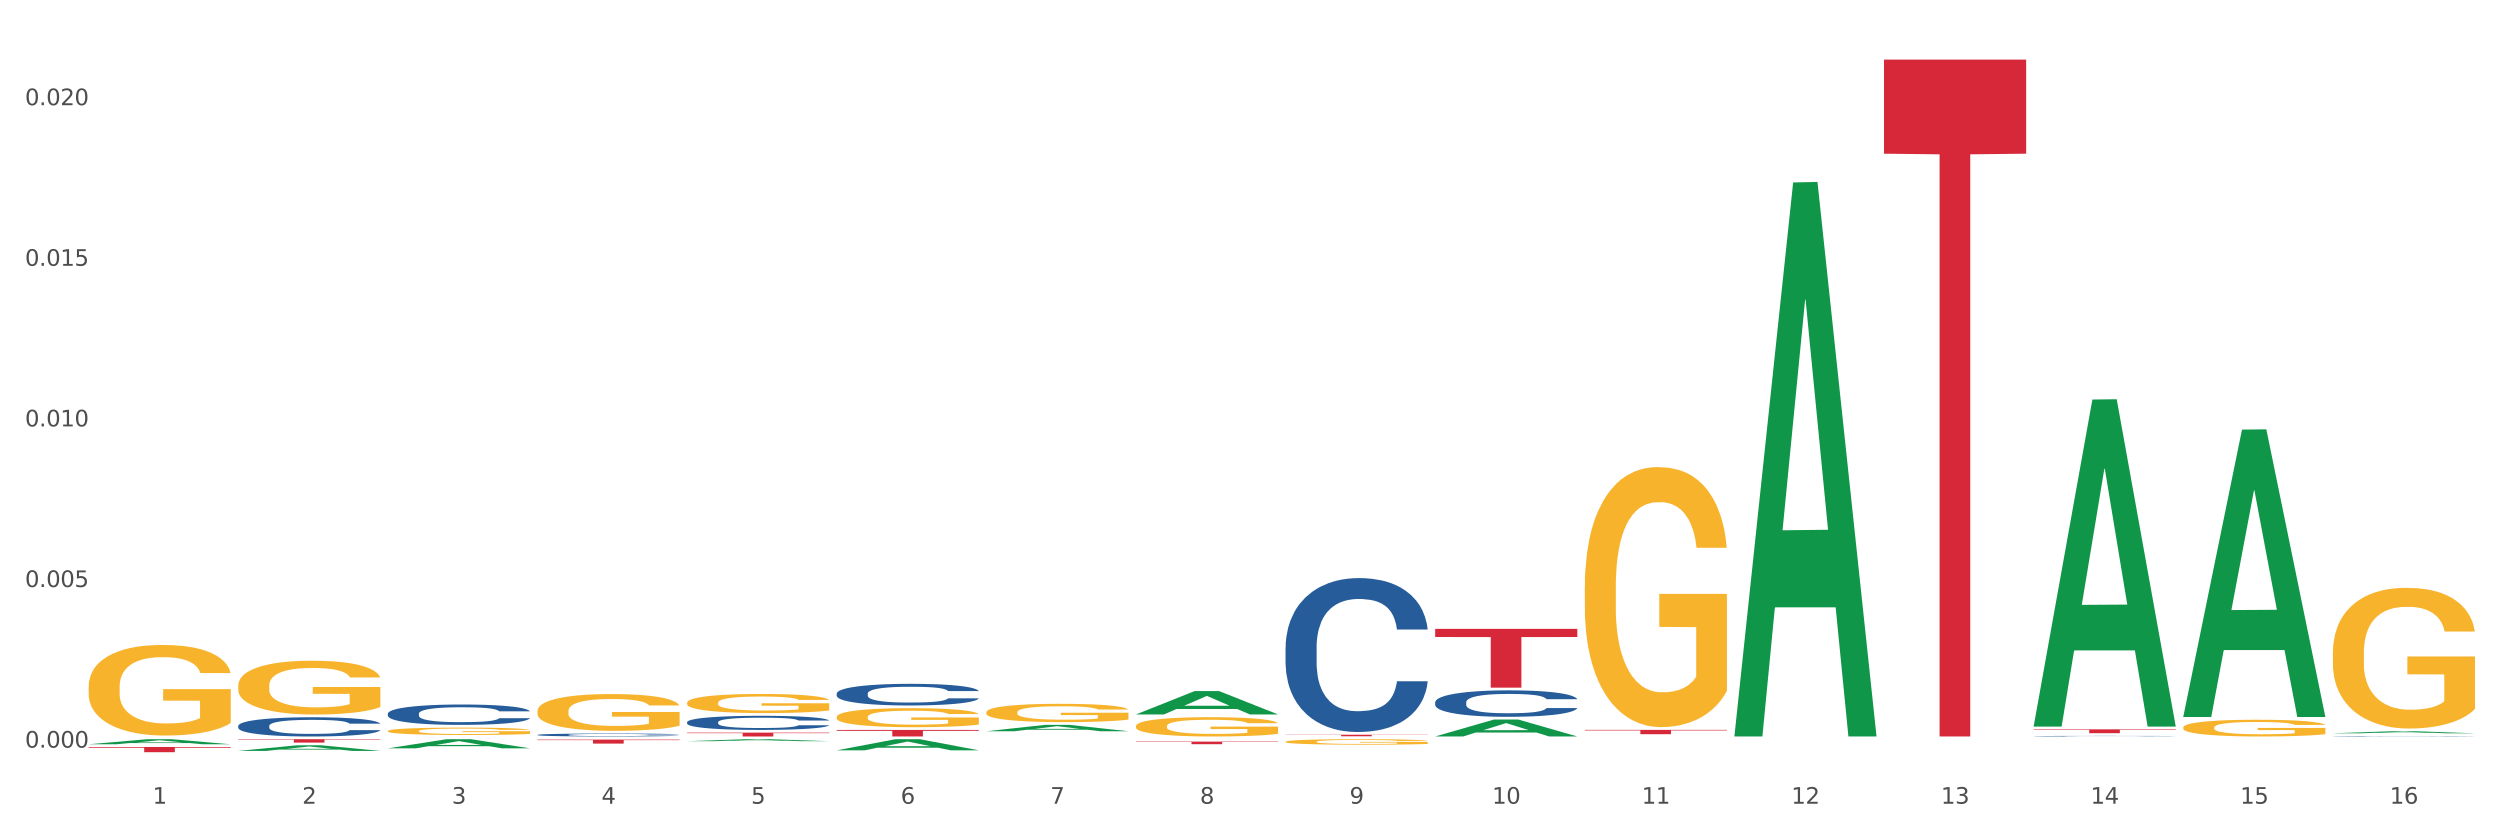 <?xml version="1.0" encoding="utf-8" standalone="no"?>
<!DOCTYPE svg PUBLIC "-//W3C//DTD SVG 1.1//EN"
  "http://www.w3.org/Graphics/SVG/1.1/DTD/svg11.dtd">
<svg xmlns:xlink="http://www.w3.org/1999/xlink" width="1080pt" height="360pt" viewBox="0 0 1080 360" xmlns="http://www.w3.org/2000/svg" version="1.1">
 <rect x="0" y="0" width="1080" height="360" fill="#333333" stroke="none"/>
 <defs>
  <style type="text/css">*{stroke-linejoin: round; stroke-linecap: butt}</style>
 </defs>
 <g id="figure_1">
  <g id="patch_1">
   <path d="M 0 360 
L 1080 360 
L 1080 0 
L 0 0 
z
" style="fill: #ffffff; stroke: #ffffff; stroke-linejoin: miter"/>
  </g>
  <g id="axes_1">
   <g id="matplotlib.axis_1">
    <g id="xtick_1">
     <g id="text_1">
      <!-- 1 -->
      <g style="fill: #4d4d4d" transform="translate(65.93 347.204) scale(0.096 -0.096)">
       <defs>
        <path id="DejaVuSans-31" d="M 794 531 
L 1825 531 
L 1825 4091 
L 703 3866 
L 703 4441 
L 1819 4666 
L 2450 4666 
L 2450 531 
L 3481 531 
L 3481 0 
L 794 0 
L 794 531 
z
" transform="scale(0.016)"/>
       </defs>
       <use xlink:href="#DejaVuSans-31"/>
      </g>
     </g>
    </g>
    <g id="xtick_2">
     <g id="text_2">
      <!-- 2 -->
      <g style="fill: #4d4d4d" transform="translate(130.565 347.204) scale(0.096 -0.096)">
       <defs>
        <path id="DejaVuSans-32" d="M 1228 531 
L 3431 531 
L 3431 0 
L 469 0 
L 469 531 
Q 828 903 1448 1529 
Q 2069 2156 2228 2338 
Q 2531 2678 2651 2914 
Q 2772 3150 2772 3378 
Q 2772 3750 2511 3984 
Q 2250 4219 1831 4219 
Q 1534 4219 1204 4116 
Q 875 4013 500 3803 
L 500 4441 
Q 881 4594 1212 4672 
Q 1544 4750 1819 4750 
Q 2544 4750 2975 4387 
Q 3406 4025 3406 3419 
Q 3406 3131 3298 2873 
Q 3191 2616 2906 2266 
Q 2828 2175 2409 1742 
Q 1991 1309 1228 531 
z
" transform="scale(0.016)"/>
       </defs>
       <use xlink:href="#DejaVuSans-32"/>
      </g>
     </g>
    </g>
    <g id="xtick_3">
     <g id="text_3">
      <!-- 3 -->
      <g style="fill: #4d4d4d" transform="translate(195.199 347.204) scale(0.096 -0.096)">
       <defs>
        <path id="DejaVuSans-33" d="M 2597 2516 
Q 3050 2419 3304 2112 
Q 3559 1806 3559 1356 
Q 3559 666 3084 287 
Q 2609 -91 1734 -91 
Q 1441 -91 1130 -33 
Q 819 25 488 141 
L 488 750 
Q 750 597 1062 519 
Q 1375 441 1716 441 
Q 2309 441 2620 675 
Q 2931 909 2931 1356 
Q 2931 1769 2642 2001 
Q 2353 2234 1838 2234 
L 1294 2234 
L 1294 2753 
L 1863 2753 
Q 2328 2753 2575 2939 
Q 2822 3125 2822 3475 
Q 2822 3834 2567 4026 
Q 2313 4219 1838 4219 
Q 1578 4219 1281 4162 
Q 984 4106 628 3988 
L 628 4550 
Q 988 4650 1302 4700 
Q 1616 4750 1894 4750 
Q 2613 4750 3031 4423 
Q 3450 4097 3450 3541 
Q 3450 3153 3228 2886 
Q 3006 2619 2597 2516 
z
" transform="scale(0.016)"/>
       </defs>
       <use xlink:href="#DejaVuSans-33"/>
      </g>
     </g>
    </g>
    <g id="xtick_4">
     <g id="text_4">
      <!-- 4 -->
      <g style="fill: #4d4d4d" transform="translate(259.833 347.204) scale(0.096 -0.096)">
       <defs>
        <path id="DejaVuSans-34" d="M 2419 4116 
L 825 1625 
L 2419 1625 
L 2419 4116 
z
M 2253 4666 
L 3047 4666 
L 3047 1625 
L 3713 1625 
L 3713 1100 
L 3047 1100 
L 3047 0 
L 2419 0 
L 2419 1100 
L 313 1100 
L 313 1709 
L 2253 4666 
z
" transform="scale(0.016)"/>
       </defs>
       <use xlink:href="#DejaVuSans-34"/>
      </g>
     </g>
    </g>
    <g id="xtick_5">
     <g id="text_5">
      <!-- 5 -->
      <g style="fill: #4d4d4d" transform="translate(324.467 347.204) scale(0.096 -0.096)">
       <defs>
        <path id="DejaVuSans-35" d="M 691 4666 
L 3169 4666 
L 3169 4134 
L 1269 4134 
L 1269 2991 
Q 1406 3038 1543 3061 
Q 1681 3084 1819 3084 
Q 2600 3084 3056 2656 
Q 3513 2228 3513 1497 
Q 3513 744 3044 326 
Q 2575 -91 1722 -91 
Q 1428 -91 1123 -41 
Q 819 9 494 109 
L 494 744 
Q 775 591 1075 516 
Q 1375 441 1709 441 
Q 2250 441 2565 725 
Q 2881 1009 2881 1497 
Q 2881 1984 2565 2268 
Q 2250 2553 1709 2553 
Q 1456 2553 1204 2497 
Q 953 2441 691 2322 
L 691 4666 
z
" transform="scale(0.016)"/>
       </defs>
       <use xlink:href="#DejaVuSans-35"/>
      </g>
     </g>
    </g>
    <g id="xtick_6">
     <g id="text_6">
      <!-- 6 -->
      <g style="fill: #4d4d4d" transform="translate(389.102 347.204) scale(0.096 -0.096)">
       <defs>
        <path id="DejaVuSans-36" d="M 2113 2584 
Q 1688 2584 1439 2293 
Q 1191 2003 1191 1497 
Q 1191 994 1439 701 
Q 1688 409 2113 409 
Q 2538 409 2786 701 
Q 3034 994 3034 1497 
Q 3034 2003 2786 2293 
Q 2538 2584 2113 2584 
z
M 3366 4563 
L 3366 3988 
Q 3128 4100 2886 4159 
Q 2644 4219 2406 4219 
Q 1781 4219 1451 3797 
Q 1122 3375 1075 2522 
Q 1259 2794 1537 2939 
Q 1816 3084 2150 3084 
Q 2853 3084 3261 2657 
Q 3669 2231 3669 1497 
Q 3669 778 3244 343 
Q 2819 -91 2113 -91 
Q 1303 -91 875 529 
Q 447 1150 447 2328 
Q 447 3434 972 4092 
Q 1497 4750 2381 4750 
Q 2619 4750 2861 4703 
Q 3103 4656 3366 4563 
z
" transform="scale(0.016)"/>
       </defs>
       <use xlink:href="#DejaVuSans-36"/>
      </g>
     </g>
    </g>
    <g id="xtick_7">
     <g id="text_7">
      <!-- 7 -->
      <g style="fill: #4d4d4d" transform="translate(453.736 347.204) scale(0.096 -0.096)">
       <defs>
        <path id="DejaVuSans-37" d="M 525 4666 
L 3525 4666 
L 3525 4397 
L 1831 0 
L 1172 0 
L 2766 4134 
L 525 4134 
L 525 4666 
z
" transform="scale(0.016)"/>
       </defs>
       <use xlink:href="#DejaVuSans-37"/>
      </g>
     </g>
    </g>
    <g id="xtick_8">
     <g id="text_8">
      <!-- 8 -->
      <g style="fill: #4d4d4d" transform="translate(518.37 347.204) scale(0.096 -0.096)">
       <defs>
        <path id="DejaVuSans-38" d="M 2034 2216 
Q 1584 2216 1326 1975 
Q 1069 1734 1069 1313 
Q 1069 891 1326 650 
Q 1584 409 2034 409 
Q 2484 409 2743 651 
Q 3003 894 3003 1313 
Q 3003 1734 2745 1975 
Q 2488 2216 2034 2216 
z
M 1403 2484 
Q 997 2584 770 2862 
Q 544 3141 544 3541 
Q 544 4100 942 4425 
Q 1341 4750 2034 4750 
Q 2731 4750 3128 4425 
Q 3525 4100 3525 3541 
Q 3525 3141 3298 2862 
Q 3072 2584 2669 2484 
Q 3125 2378 3379 2068 
Q 3634 1759 3634 1313 
Q 3634 634 3220 271 
Q 2806 -91 2034 -91 
Q 1263 -91 848 271 
Q 434 634 434 1313 
Q 434 1759 690 2068 
Q 947 2378 1403 2484 
z
M 1172 3481 
Q 1172 3119 1398 2916 
Q 1625 2713 2034 2713 
Q 2441 2713 2670 2916 
Q 2900 3119 2900 3481 
Q 2900 3844 2670 4047 
Q 2441 4250 2034 4250 
Q 1625 4250 1398 4047 
Q 1172 3844 1172 3481 
z
" transform="scale(0.016)"/>
       </defs>
       <use xlink:href="#DejaVuSans-38"/>
      </g>
     </g>
    </g>
    <g id="xtick_9">
     <g id="text_9">
      <!-- 9 -->
      <g style="fill: #4d4d4d" transform="translate(583.005 347.204) scale(0.096 -0.096)">
       <defs>
        <path id="DejaVuSans-39" d="M 703 97 
L 703 672 
Q 941 559 1184 500 
Q 1428 441 1663 441 
Q 2288 441 2617 861 
Q 2947 1281 2994 2138 
Q 2813 1869 2534 1725 
Q 2256 1581 1919 1581 
Q 1219 1581 811 2004 
Q 403 2428 403 3163 
Q 403 3881 828 4315 
Q 1253 4750 1959 4750 
Q 2769 4750 3195 4129 
Q 3622 3509 3622 2328 
Q 3622 1225 3098 567 
Q 2575 -91 1691 -91 
Q 1453 -91 1209 -44 
Q 966 3 703 97 
z
M 1959 2075 
Q 2384 2075 2632 2365 
Q 2881 2656 2881 3163 
Q 2881 3666 2632 3958 
Q 2384 4250 1959 4250 
Q 1534 4250 1286 3958 
Q 1038 3666 1038 3163 
Q 1038 2656 1286 2365 
Q 1534 2075 1959 2075 
z
" transform="scale(0.016)"/>
       </defs>
       <use xlink:href="#DejaVuSans-39"/>
      </g>
     </g>
    </g>
    <g id="xtick_10">
     <g id="text_10">
      <!-- 10 -->
      <g style="fill: #4d4d4d" transform="translate(644.585 347.204) scale(0.096 -0.096)">
       <defs>
        <path id="DejaVuSans-30" d="M 2034 4250 
Q 1547 4250 1301 3770 
Q 1056 3291 1056 2328 
Q 1056 1369 1301 889 
Q 1547 409 2034 409 
Q 2525 409 2770 889 
Q 3016 1369 3016 2328 
Q 3016 3291 2770 3770 
Q 2525 4250 2034 4250 
z
M 2034 4750 
Q 2819 4750 3233 4129 
Q 3647 3509 3647 2328 
Q 3647 1150 3233 529 
Q 2819 -91 2034 -91 
Q 1250 -91 836 529 
Q 422 1150 422 2328 
Q 422 3509 836 4129 
Q 1250 4750 2034 4750 
z
" transform="scale(0.016)"/>
       </defs>
       <use xlink:href="#DejaVuSans-31"/>
       <use xlink:href="#DejaVuSans-30" transform="translate(63.623 0)"/>
      </g>
     </g>
    </g>
    <g id="xtick_11">
     <g id="text_11">
      <!-- 11 -->
      <g style="fill: #4d4d4d" transform="translate(709.219 347.204) scale(0.096 -0.096)">
       <use xlink:href="#DejaVuSans-31"/>
       <use xlink:href="#DejaVuSans-31" transform="translate(63.623 0)"/>
      </g>
     </g>
    </g>
    <g id="xtick_12">
     <g id="text_12">
      <!-- 12 -->
      <g style="fill: #4d4d4d" transform="translate(773.854 347.204) scale(0.096 -0.096)">
       <use xlink:href="#DejaVuSans-31"/>
       <use xlink:href="#DejaVuSans-32" transform="translate(63.623 0)"/>
      </g>
     </g>
    </g>
    <g id="xtick_13">
     <g id="text_13">
      <!-- 13 -->
      <g style="fill: #4d4d4d" transform="translate(838.488 347.204) scale(0.096 -0.096)">
       <use xlink:href="#DejaVuSans-31"/>
       <use xlink:href="#DejaVuSans-33" transform="translate(63.623 0)"/>
      </g>
     </g>
    </g>
    <g id="xtick_14">
     <g id="text_14">
      <!-- 14 -->
      <g style="fill: #4d4d4d" transform="translate(903.122 347.204) scale(0.096 -0.096)">
       <use xlink:href="#DejaVuSans-31"/>
       <use xlink:href="#DejaVuSans-34" transform="translate(63.623 0)"/>
      </g>
     </g>
    </g>
    <g id="xtick_15">
     <g id="text_15">
      <!-- 15 -->
      <g style="fill: #4d4d4d" transform="translate(967.756 347.204) scale(0.096 -0.096)">
       <use xlink:href="#DejaVuSans-31"/>
       <use xlink:href="#DejaVuSans-35" transform="translate(63.623 0)"/>
      </g>
     </g>
    </g>
    <g id="xtick_16">
     <g id="text_16">
      <!-- 16 -->
      <g style="fill: #4d4d4d" transform="translate(1032.391 347.204) scale(0.096 -0.096)">
       <use xlink:href="#DejaVuSans-31"/>
       <use xlink:href="#DejaVuSans-36" transform="translate(63.623 0)"/>
      </g>
     </g>
    </g>
    <g id="xtick_17"/>
    <g id="xtick_18"/>
    <g id="xtick_19"/>
    <g id="xtick_20"/>
    <g id="xtick_21"/>
    <g id="xtick_22"/>
    <g id="xtick_23"/>
    <g id="xtick_24"/>
    <g id="xtick_25"/>
    <g id="xtick_26"/>
    <g id="xtick_27"/>
    <g id="xtick_28"/>
    <g id="xtick_29"/>
    <g id="xtick_30"/>
    <g id="xtick_31"/>
   </g>
   <g id="matplotlib.axis_2">
    <g id="ytick_1">
     <g id="text_17">
      <!-- 0.000 -->
      <g style="fill: #4d4d4d" transform="translate(10.8 322.982) scale(0.096 -0.096)">
       <defs>
        <path id="DejaVuSans-2e" d="M 684 794 
L 1344 794 
L 1344 0 
L 684 0 
L 684 794 
z
" transform="scale(0.016)"/>
       </defs>
       <use xlink:href="#DejaVuSans-30"/>
       <use xlink:href="#DejaVuSans-2e" transform="translate(63.623 0)"/>
       <use xlink:href="#DejaVuSans-30" transform="translate(95.41 0)"/>
       <use xlink:href="#DejaVuSans-30" transform="translate(159.033 0)"/>
       <use xlink:href="#DejaVuSans-30" transform="translate(222.656 0)"/>
      </g>
     </g>
    </g>
    <g id="ytick_2">
     <g id="text_18">
      <!-- 0.005 -->
      <g style="fill: #4d4d4d" transform="translate(10.8 253.596) scale(0.096 -0.096)">
       <use xlink:href="#DejaVuSans-30"/>
       <use xlink:href="#DejaVuSans-2e" transform="translate(63.623 0)"/>
       <use xlink:href="#DejaVuSans-30" transform="translate(95.41 0)"/>
       <use xlink:href="#DejaVuSans-30" transform="translate(159.033 0)"/>
       <use xlink:href="#DejaVuSans-35" transform="translate(222.656 0)"/>
      </g>
     </g>
    </g>
    <g id="ytick_3">
     <g id="text_19">
      <!-- 0.010 -->
      <g style="fill: #4d4d4d" transform="translate(10.8 184.21) scale(0.096 -0.096)">
       <use xlink:href="#DejaVuSans-30"/>
       <use xlink:href="#DejaVuSans-2e" transform="translate(63.623 0)"/>
       <use xlink:href="#DejaVuSans-30" transform="translate(95.41 0)"/>
       <use xlink:href="#DejaVuSans-31" transform="translate(159.033 0)"/>
       <use xlink:href="#DejaVuSans-30" transform="translate(222.656 0)"/>
      </g>
     </g>
    </g>
    <g id="ytick_4">
     <g id="text_20">
      <!-- 0.015 -->
      <g style="fill: #4d4d4d" transform="translate(10.8 114.825) scale(0.096 -0.096)">
       <use xlink:href="#DejaVuSans-30"/>
       <use xlink:href="#DejaVuSans-2e" transform="translate(63.623 0)"/>
       <use xlink:href="#DejaVuSans-30" transform="translate(95.41 0)"/>
       <use xlink:href="#DejaVuSans-31" transform="translate(159.033 0)"/>
       <use xlink:href="#DejaVuSans-35" transform="translate(222.656 0)"/>
      </g>
     </g>
    </g>
    <g id="ytick_5">
     <g id="text_21">
      <!-- 0.020 -->
      <g style="fill: #4d4d4d" transform="translate(10.8 45.439) scale(0.096 -0.096)">
       <use xlink:href="#DejaVuSans-30"/>
       <use xlink:href="#DejaVuSans-2e" transform="translate(63.623 0)"/>
       <use xlink:href="#DejaVuSans-30" transform="translate(95.41 0)"/>
       <use xlink:href="#DejaVuSans-32" transform="translate(159.033 0)"/>
       <use xlink:href="#DejaVuSans-30" transform="translate(222.656 0)"/>
      </g>
     </g>
    </g>
    <g id="ytick_6"/>
    <g id="ytick_7"/>
    <g id="ytick_8"/>
    <g id="ytick_9"/>
   </g>
   <g id="PolyCollection_1">
    <path d="M 38.283 321.521 
L 38.346 321.519 
L 63.667 319.336 
L 74.175 319.334 
L 99.686 321.525 
L 87.532 321.525 
L 82.024 321.015 
L 55.881 321.015 
L 55.691 321.023 
L 50.374 321.525 
L 38.283 321.525 
L 38.283 321.521 
L 59.173 320.711 
L 78.733 320.709 
L 69.048 319.801 
L 68.921 319.797 
L 68.794 319.803 
L 59.109 320.709 
L 59.173 320.711 
L 38.283 321.521 
z
" clip-path="url(#p1ae0cbe536)" style="fill: #109648"/>
    <path d="M 684.626 315.289 
L 746.029 315.289 
L 746.029 315.552 
L 721.875 315.554 
L 721.875 317.184 
L 708.634 317.184 
L 708.634 315.554 
L 684.626 315.552 
L 684.626 315.29 
L 684.626 315.289 
z
" clip-path="url(#p1ae0cbe536)" style="fill: #d62839"/>
    <path d="M 102.917 296.18 
L 102.99 296.159 
L 102.99 295.394 
L 103.135 294.736 
L 103.86 293.144 
L 104.947 291.828 
L 105.745 291.127 
L 106.542 290.554 
L 107.484 289.981 
L 108.644 289.386 
L 110.747 288.516 
L 112.052 288.07 
L 113.646 287.603 
L 116.546 286.924 
L 118.649 286.541 
L 120.823 286.223 
L 124.376 285.841 
L 126.695 285.671 
L 129.16 285.544 
L 132.132 285.459 
L 134.38 285.437 
L 139.309 285.501 
L 143.514 285.692 
L 145.544 285.841 
L 148.154 286.096 
L 149.531 286.265 
L 151.778 286.605 
L 154.098 287.051 
L 155.693 287.433 
L 158.085 288.155 
L 159.898 288.877 
L 161.565 289.768 
L 162.435 290.384 
L 163.087 290.957 
L 163.667 291.615 
L 164.247 292.656 
L 151.198 292.656 
L 150.691 291.913 
L 149.894 291.212 
L 148.734 290.533 
L 147.719 290.108 
L 145.979 289.577 
L 144.384 289.238 
L 142.717 288.983 
L 140.687 288.771 
L 139.092 288.664 
L 136.845 288.58 
L 132.422 288.601 
L 129.45 288.771 
L 127.42 288.983 
L 126.115 289.174 
L 124.956 289.386 
L 123.651 289.684 
L 122.128 290.129 
L 121.041 290.533 
L 119.953 291.042 
L 119.083 291.552 
L 118.286 292.146 
L 117.634 292.783 
L 117.126 293.441 
L 116.691 294.248 
L 116.329 295.586 
L 116.329 298.494 
L 116.474 299.152 
L 116.836 300.023 
L 117.271 300.681 
L 117.996 301.466 
L 118.649 301.997 
L 119.881 302.761 
L 121.258 303.398 
L 122.346 303.802 
L 123.433 304.141 
L 125.318 304.608 
L 127.42 304.991 
L 129.233 305.224 
L 131.697 305.436 
L 133.365 305.521 
L 134.815 305.564 
L 138.367 305.564 
L 140.904 305.5 
L 143.732 305.351 
L 145.906 305.16 
L 147.719 304.927 
L 149.749 304.545 
L 151.053 304.184 
L 151.053 299.747 
L 135.105 299.725 
L 135.105 296.774 
L 164.32 296.774 
L 164.32 305.436 
L 163.087 305.882 
L 161.71 306.286 
L 160.26 306.647 
L 158.085 307.092 
L 155.476 307.517 
L 153.156 307.814 
L 150.691 308.069 
L 147.791 308.303 
L 144.022 308.515 
L 141.702 308.6 
L 138.802 308.663 
L 135.395 308.685 
L 132.422 308.642 
L 129.523 308.536 
L 126.478 308.345 
L 123.506 308.069 
L 121.258 307.793 
L 119.011 307.453 
L 116.619 307.007 
L 114.734 306.583 
L 113.284 306.201 
L 111.689 305.712 
L 109.949 305.075 
L 108.644 304.502 
L 107.484 303.908 
L 106.252 303.144 
L 105.382 302.485 
L 104.512 301.657 
L 104.005 301.042 
L 103.425 300.086 
L 102.99 298.749 
L 102.917 296.18 
z
" clip-path="url(#p1ae0cbe536)" style="fill: #f7b32b"/>
    <path d="M 555.357 317.399 
L 616.76 317.399 
L 616.76 317.492 
L 592.606 317.493 
L 592.606 318.071 
L 579.365 318.071 
L 579.365 317.493 
L 555.357 317.492 
L 555.357 317.399 
L 555.357 317.399 
z
" clip-path="url(#p1ae0cbe536)" style="fill: #d62839"/>
    <path d="M 490.723 320.386 
L 552.126 320.386 
L 552.126 320.539 
L 527.972 320.54 
L 527.972 321.482 
L 514.731 321.482 
L 514.731 320.54 
L 490.723 320.539 
L 490.723 320.387 
L 490.723 320.386 
z
" clip-path="url(#p1ae0cbe536)" style="fill: #d62839"/>
    <path d="M 361.454 315.325 
L 422.857 315.325 
L 422.857 315.719 
L 398.703 315.722 
L 398.703 318.16 
L 385.463 318.16 
L 385.463 315.722 
L 361.454 315.719 
L 361.454 315.328 
L 361.454 315.325 
z
" clip-path="url(#p1ae0cbe536)" style="fill: #d62839"/>
    <path d="M 296.82 316.497 
L 358.223 316.497 
L 358.223 316.728 
L 334.069 316.729 
L 334.069 318.16 
L 320.828 318.16 
L 320.828 316.729 
L 296.82 316.728 
L 296.82 316.498 
L 296.82 316.497 
z
" clip-path="url(#p1ae0cbe536)" style="fill: #d62839"/>
    <path d="M 232.186 319.501 
L 293.588 319.501 
L 293.588 319.74 
L 269.435 319.742 
L 269.435 321.222 
L 256.194 321.222 
L 256.194 319.742 
L 232.186 319.74 
L 232.186 319.503 
L 232.186 319.501 
z
" clip-path="url(#p1ae0cbe536)" style="fill: #d62839"/>
    <path d="M 102.917 319.334 
L 164.32 319.334 
L 164.32 319.537 
L 140.166 319.539 
L 140.166 320.794 
L 126.925 320.794 
L 126.925 319.539 
L 102.917 319.537 
L 102.917 319.336 
L 102.917 319.334 
z
" clip-path="url(#p1ae0cbe536)" style="fill: #d62839"/>
    <path d="M 38.283 322.7 
L 99.686 322.7 
L 99.686 323.012 
L 75.532 323.014 
L 75.532 324.95 
L 62.291 324.95 
L 62.291 323.014 
L 38.283 323.012 
L 38.283 322.702 
L 38.283 322.7 
z
" clip-path="url(#p1ae0cbe536)" style="fill: #d62839"/>
    <path d="M 102.917 313.589 
L 102.99 313.581 
L 102.99 313.369 
L 103.208 313.081 
L 104.006 312.55 
L 105.022 312.148 
L 106.764 311.678 
L 107.708 311.481 
L 108.941 311.261 
L 111.482 310.905 
L 114.385 310.602 
L 116.417 310.435 
L 117.941 310.329 
L 121.353 310.139 
L 123.312 310.056 
L 125.344 309.988 
L 127.086 309.942 
L 129.99 309.889 
L 132.312 309.867 
L 134.998 309.859 
L 137.248 309.867 
L 140.223 309.897 
L 144.578 309.988 
L 146.247 310.041 
L 148.497 310.132 
L 150.82 310.253 
L 152.707 310.374 
L 154.884 310.549 
L 157.134 310.776 
L 159.312 311.064 
L 160.836 311.33 
L 162.07 311.61 
L 163.159 311.951 
L 163.957 312.323 
L 164.32 312.634 
L 151.038 312.634 
L 150.675 312.353 
L 149.949 312.05 
L 149.223 311.845 
L 148.425 311.678 
L 147.191 311.489 
L 146.102 311.368 
L 144.288 311.224 
L 142.618 311.133 
L 141.239 311.079 
L 139.57 311.034 
L 136.014 310.989 
L 133.473 310.989 
L 131.877 311.004 
L 129.917 311.042 
L 128.248 311.095 
L 126.288 311.186 
L 124.764 311.284 
L 123.24 311.413 
L 122.369 311.504 
L 121.062 311.671 
L 120.191 311.807 
L 119.03 312.042 
L 118.377 312.209 
L 117.216 312.641 
L 116.707 312.96 
L 116.49 313.179 
L 116.345 313.422 
L 116.345 314.605 
L 116.78 315.135 
L 117.143 315.363 
L 117.724 315.62 
L 118.812 315.954 
L 120.409 316.28 
L 122.078 316.515 
L 123.457 316.659 
L 124.764 316.765 
L 126.07 316.849 
L 127.667 316.924 
L 128.973 316.97 
L 130.933 317.015 
L 133.256 317.038 
L 135.07 317.038 
L 138.772 317 
L 140.441 316.962 
L 142.038 316.909 
L 143.78 316.826 
L 145.159 316.735 
L 145.957 316.667 
L 147.264 316.523 
L 148.28 316.371 
L 149.151 316.197 
L 149.731 316.045 
L 150.385 315.818 
L 150.893 315.56 
L 151.038 315.423 
L 164.32 315.423 
L 164.03 315.696 
L 163.521 315.962 
L 162.505 316.318 
L 161.707 316.523 
L 160.473 316.773 
L 159.167 316.985 
L 157.352 317.22 
L 155.683 317.394 
L 153.941 317.546 
L 152.054 317.682 
L 148.643 317.872 
L 147.409 317.925 
L 144.796 318.016 
L 142.764 318.069 
L 139.788 318.122 
L 136.74 318.152 
L 133.546 318.16 
L 130.715 318.145 
L 127.594 318.099 
L 125.635 318.054 
L 123.457 317.986 
L 120.917 317.88 
L 118.522 317.751 
L 116.272 317.599 
L 114.167 317.425 
L 112.208 317.228 
L 109.667 316.902 
L 107.78 316.583 
L 106.401 316.288 
L 105.458 316.037 
L 104.514 315.719 
L 104.006 315.499 
L 103.208 314.968 
L 102.917 314.476 
L 102.917 313.589 
z
" clip-path="url(#p1ae0cbe536)" style="fill: #255c99"/>
    <path d="M 167.552 308.303 
L 167.624 308.295 
L 167.624 308.07 
L 167.842 307.765 
L 168.64 307.202 
L 169.656 306.775 
L 171.398 306.277 
L 172.342 306.068 
L 173.576 305.835 
L 176.116 305.457 
L 179.019 305.135 
L 181.051 304.958 
L 182.576 304.845 
L 185.987 304.644 
L 187.947 304.556 
L 189.979 304.484 
L 191.721 304.435 
L 194.624 304.379 
L 196.946 304.355 
L 199.632 304.347 
L 201.882 304.355 
L 204.858 304.387 
L 209.212 304.484 
L 210.882 304.54 
L 213.132 304.636 
L 215.454 304.765 
L 217.341 304.894 
L 219.519 305.079 
L 221.769 305.32 
L 223.946 305.626 
L 225.47 305.907 
L 226.704 306.205 
L 227.793 306.566 
L 228.591 306.96 
L 228.954 307.29 
L 215.672 307.29 
L 215.309 306.993 
L 214.583 306.671 
L 213.858 306.454 
L 213.059 306.277 
L 211.825 306.076 
L 210.737 305.947 
L 208.922 305.794 
L 207.253 305.698 
L 205.874 305.642 
L 204.204 305.593 
L 200.648 305.545 
L 198.108 305.545 
L 196.511 305.561 
L 194.551 305.601 
L 192.882 305.658 
L 190.922 305.754 
L 189.398 305.859 
L 187.874 305.995 
L 187.003 306.092 
L 185.697 306.269 
L 184.826 306.414 
L 183.664 306.663 
L 183.011 306.84 
L 181.85 307.298 
L 181.342 307.636 
L 181.124 307.869 
L 180.979 308.127 
L 180.979 309.381 
L 181.414 309.944 
L 181.777 310.185 
L 182.358 310.459 
L 183.447 310.812 
L 185.043 311.158 
L 186.713 311.408 
L 188.092 311.56 
L 189.398 311.673 
L 190.705 311.761 
L 192.301 311.842 
L 193.608 311.89 
L 195.567 311.938 
L 197.89 311.962 
L 199.704 311.962 
L 203.406 311.922 
L 205.075 311.882 
L 206.672 311.826 
L 208.414 311.737 
L 209.793 311.641 
L 210.591 311.568 
L 211.898 311.416 
L 212.914 311.255 
L 213.785 311.07 
L 214.366 310.909 
L 215.019 310.668 
L 215.527 310.394 
L 215.672 310.25 
L 228.954 310.25 
L 228.664 310.539 
L 228.156 310.821 
L 227.14 311.198 
L 226.341 311.416 
L 225.107 311.681 
L 223.801 311.906 
L 221.987 312.155 
L 220.317 312.34 
L 218.575 312.501 
L 216.688 312.646 
L 213.277 312.847 
L 212.043 312.903 
L 209.43 313 
L 207.398 313.056 
L 204.422 313.112 
L 201.374 313.145 
L 198.18 313.153 
L 195.35 313.137 
L 192.229 313.088 
L 190.269 313.04 
L 188.092 312.968 
L 185.551 312.855 
L 183.156 312.718 
L 180.906 312.558 
L 178.801 312.373 
L 176.842 312.163 
L 174.302 311.818 
L 172.414 311.48 
L 171.035 311.166 
L 170.092 310.901 
L 169.148 310.563 
L 168.64 310.33 
L 167.842 309.767 
L 167.552 309.244 
L 167.552 308.303 
z
" clip-path="url(#p1ae0cbe536)" style="fill: #255c99"/>
    <path d="M 232.186 317.459 
L 232.258 317.458 
L 232.258 317.426 
L 232.476 317.381 
L 233.275 317.3 
L 234.291 317.238 
L 236.033 317.166 
L 236.976 317.136 
L 238.21 317.102 
L 240.75 317.048 
L 243.654 317.001 
L 245.686 316.976 
L 247.21 316.959 
L 250.621 316.93 
L 252.581 316.918 
L 254.613 316.907 
L 256.355 316.9 
L 259.258 316.892 
L 261.581 316.889 
L 264.266 316.887 
L 266.516 316.889 
L 269.492 316.893 
L 273.847 316.907 
L 275.516 316.915 
L 277.766 316.929 
L 280.089 316.948 
L 281.976 316.966 
L 284.153 316.993 
L 286.403 317.028 
L 288.58 317.072 
L 290.105 317.113 
L 291.338 317.156 
L 292.427 317.208 
L 293.226 317.265 
L 293.588 317.313 
L 280.306 317.313 
L 279.943 317.27 
L 279.218 317.223 
L 278.492 317.192 
L 277.693 317.166 
L 276.46 317.137 
L 275.371 317.119 
L 273.556 317.097 
L 271.887 317.083 
L 270.508 317.075 
L 268.839 317.068 
L 265.282 317.061 
L 262.742 317.061 
L 261.145 317.063 
L 259.186 317.069 
L 257.516 317.077 
L 255.557 317.091 
L 254.032 317.106 
L 252.508 317.126 
L 251.637 317.14 
L 250.331 317.165 
L 249.46 317.186 
L 248.299 317.222 
L 247.645 317.248 
L 246.484 317.314 
L 245.976 317.363 
L 245.758 317.396 
L 245.613 317.434 
L 245.613 317.615 
L 246.049 317.696 
L 246.412 317.731 
L 246.992 317.771 
L 248.081 317.822 
L 249.678 317.872 
L 251.347 317.908 
L 252.726 317.93 
L 254.032 317.946 
L 255.339 317.959 
L 256.936 317.971 
L 258.242 317.978 
L 260.202 317.985 
L 262.524 317.988 
L 264.339 317.988 
L 268.04 317.982 
L 269.71 317.976 
L 271.306 317.968 
L 273.048 317.955 
L 274.427 317.942 
L 275.226 317.931 
L 276.532 317.909 
L 277.548 317.886 
L 278.419 317.859 
L 279 317.836 
L 279.653 317.801 
L 280.161 317.761 
L 280.306 317.74 
L 293.588 317.74 
L 293.298 317.782 
L 292.79 317.823 
L 291.774 317.878 
L 290.976 317.909 
L 289.742 317.947 
L 288.435 317.98 
L 286.621 318.016 
L 284.951 318.043 
L 283.21 318.066 
L 281.322 318.087 
L 277.911 318.116 
L 276.677 318.124 
L 274.064 318.138 
L 272.032 318.146 
L 269.056 318.154 
L 266.008 318.159 
L 262.815 318.16 
L 259.984 318.158 
L 256.863 318.151 
L 254.903 318.144 
L 252.726 318.133 
L 250.186 318.117 
L 247.791 318.097 
L 245.541 318.074 
L 243.436 318.047 
L 241.476 318.017 
L 238.936 317.967 
L 237.049 317.918 
L 235.67 317.873 
L 234.726 317.835 
L 233.783 317.786 
L 233.275 317.752 
L 232.476 317.671 
L 232.186 317.595 
L 232.186 317.459 
z
" clip-path="url(#p1ae0cbe536)" style="fill: #255c99"/>
    <path d="M 296.82 311.964 
L 296.893 311.958 
L 296.893 311.802 
L 297.11 311.591 
L 297.909 311.201 
L 298.925 310.906 
L 300.667 310.56 
L 301.61 310.416 
L 302.844 310.254 
L 305.385 309.992 
L 308.288 309.769 
L 310.32 309.647 
L 311.844 309.569 
L 315.255 309.43 
L 317.215 309.368 
L 319.247 309.318 
L 320.989 309.285 
L 323.892 309.246 
L 326.215 309.229 
L 328.9 309.224 
L 331.15 309.229 
L 334.126 309.251 
L 338.481 309.318 
L 340.15 309.357 
L 342.4 309.424 
L 344.723 309.513 
L 346.61 309.602 
L 348.787 309.73 
L 351.037 309.898 
L 353.215 310.109 
L 354.739 310.304 
L 355.973 310.51 
L 357.061 310.761 
L 357.86 311.034 
L 358.223 311.262 
L 344.941 311.262 
L 344.578 311.056 
L 343.852 310.833 
L 343.126 310.683 
L 342.328 310.56 
L 341.094 310.421 
L 340.005 310.332 
L 338.191 310.226 
L 336.521 310.159 
L 335.142 310.12 
L 333.473 310.087 
L 329.917 310.053 
L 327.376 310.053 
L 325.78 310.065 
L 323.82 310.092 
L 322.151 310.131 
L 320.191 310.198 
L 318.667 310.271 
L 317.143 310.365 
L 316.272 310.432 
L 314.965 310.555 
L 314.094 310.655 
L 312.933 310.828 
L 312.28 310.95 
L 311.118 311.268 
L 310.61 311.502 
L 310.393 311.663 
L 310.247 311.841 
L 310.247 312.71 
L 310.683 313.1 
L 311.046 313.267 
L 311.626 313.456 
L 312.715 313.702 
L 314.312 313.941 
L 315.981 314.114 
L 317.36 314.22 
L 318.667 314.297 
L 319.973 314.359 
L 321.57 314.414 
L 322.876 314.448 
L 324.836 314.481 
L 327.159 314.498 
L 328.973 314.498 
L 332.675 314.47 
L 334.344 314.442 
L 335.941 314.403 
L 337.683 314.342 
L 339.062 314.275 
L 339.86 314.225 
L 341.166 314.119 
L 342.183 314.008 
L 343.054 313.88 
L 343.634 313.768 
L 344.287 313.601 
L 344.795 313.412 
L 344.941 313.312 
L 358.223 313.312 
L 357.932 313.512 
L 357.424 313.707 
L 356.408 313.969 
L 355.61 314.119 
L 354.376 314.303 
L 353.07 314.459 
L 351.255 314.632 
L 349.586 314.76 
L 347.844 314.871 
L 345.957 314.971 
L 342.546 315.111 
L 341.312 315.15 
L 338.699 315.216 
L 336.667 315.255 
L 333.691 315.294 
L 330.642 315.317 
L 327.449 315.322 
L 324.618 315.311 
L 321.497 315.278 
L 319.538 315.244 
L 317.36 315.194 
L 314.82 315.116 
L 312.425 315.022 
L 310.175 314.91 
L 308.07 314.782 
L 306.11 314.637 
L 303.57 314.398 
L 301.683 314.164 
L 300.304 313.947 
L 299.36 313.763 
L 298.417 313.529 
L 297.909 313.367 
L 297.11 312.978 
L 296.82 312.615 
L 296.82 311.964 
z
" clip-path="url(#p1ae0cbe536)" style="fill: #255c99"/>
    <path d="M 813.895 25.759 
L 875.297 25.759 
L 875.297 66.394 
L 851.143 66.668 
L 851.143 318.16 
L 837.903 318.16 
L 837.903 66.668 
L 813.895 66.394 
L 813.895 26.034 
L 813.895 25.759 
z
" clip-path="url(#p1ae0cbe536)" style="fill: #d62839"/>
    <path d="M 361.454 299.612 
L 361.527 299.603 
L 361.527 299.364 
L 361.745 299.04 
L 362.543 298.442 
L 363.559 297.99 
L 365.301 297.461 
L 366.245 297.239 
L 367.479 296.991 
L 370.019 296.59 
L 372.922 296.248 
L 374.954 296.061 
L 376.479 295.941 
L 379.89 295.728 
L 381.849 295.634 
L 383.882 295.557 
L 385.624 295.506 
L 388.527 295.446 
L 390.849 295.42 
L 393.535 295.412 
L 395.785 295.42 
L 398.761 295.454 
L 403.115 295.557 
L 404.785 295.617 
L 407.035 295.719 
L 409.357 295.856 
L 411.244 295.992 
L 413.422 296.189 
L 415.672 296.445 
L 417.849 296.769 
L 419.373 297.068 
L 420.607 297.384 
L 421.696 297.768 
L 422.494 298.186 
L 422.857 298.536 
L 409.575 298.536 
L 409.212 298.22 
L 408.486 297.879 
L 407.76 297.648 
L 406.962 297.461 
L 405.728 297.247 
L 404.64 297.111 
L 402.825 296.948 
L 401.156 296.846 
L 399.777 296.786 
L 398.107 296.735 
L 394.551 296.684 
L 392.011 296.684 
L 390.414 296.701 
L 388.454 296.743 
L 386.785 296.803 
L 384.825 296.906 
L 383.301 297.017 
L 381.777 297.162 
L 380.906 297.264 
L 379.599 297.452 
L 378.728 297.606 
L 377.567 297.87 
L 376.914 298.058 
L 375.753 298.545 
L 375.245 298.903 
L 375.027 299.151 
L 374.882 299.424 
L 374.882 300.756 
L 375.317 301.353 
L 375.68 301.609 
L 376.261 301.9 
L 377.349 302.275 
L 378.946 302.642 
L 380.616 302.907 
L 381.995 303.069 
L 383.301 303.189 
L 384.607 303.282 
L 386.204 303.368 
L 387.511 303.419 
L 389.47 303.47 
L 391.793 303.496 
L 393.607 303.496 
L 397.309 303.453 
L 398.978 303.41 
L 400.575 303.351 
L 402.317 303.257 
L 403.696 303.154 
L 404.494 303.078 
L 405.801 302.915 
L 406.817 302.745 
L 407.688 302.548 
L 408.268 302.378 
L 408.922 302.121 
L 409.43 301.831 
L 409.575 301.678 
L 422.857 301.678 
L 422.567 301.985 
L 422.059 302.284 
L 421.043 302.685 
L 420.244 302.915 
L 419.01 303.197 
L 417.704 303.436 
L 415.889 303.701 
L 414.22 303.897 
L 412.478 304.068 
L 410.591 304.221 
L 407.18 304.435 
L 405.946 304.495 
L 403.333 304.597 
L 401.301 304.657 
L 398.325 304.717 
L 395.277 304.751 
L 392.083 304.759 
L 389.253 304.742 
L 386.132 304.691 
L 384.172 304.64 
L 381.995 304.563 
L 379.454 304.443 
L 377.059 304.298 
L 374.809 304.128 
L 372.704 303.931 
L 370.745 303.709 
L 368.204 303.342 
L 366.317 302.984 
L 364.938 302.651 
L 363.995 302.369 
L 363.051 302.01 
L 362.543 301.763 
L 361.745 301.165 
L 361.454 300.61 
L 361.454 299.612 
z
" clip-path="url(#p1ae0cbe536)" style="fill: #255c99"/>
    <path d="M 619.992 303.368 
L 620.064 303.358 
L 620.064 303.066 
L 620.282 302.669 
L 621.08 301.939 
L 622.096 301.385 
L 623.838 300.738 
L 624.782 300.467 
L 626.016 300.164 
L 628.556 299.674 
L 631.459 299.256 
L 633.492 299.027 
L 635.016 298.881 
L 638.427 298.62 
L 640.387 298.505 
L 642.419 298.411 
L 644.161 298.348 
L 647.064 298.275 
L 649.387 298.244 
L 652.072 298.233 
L 654.322 298.244 
L 657.298 298.286 
L 661.653 298.411 
L 663.322 298.484 
L 665.572 298.609 
L 667.894 298.776 
L 669.781 298.943 
L 671.959 299.183 
L 674.209 299.496 
L 676.386 299.893 
L 677.91 300.258 
L 679.144 300.644 
L 680.233 301.114 
L 681.031 301.625 
L 681.394 302.053 
L 668.112 302.053 
L 667.749 301.667 
L 667.023 301.25 
L 666.298 300.968 
L 665.499 300.738 
L 664.265 300.477 
L 663.177 300.31 
L 661.362 300.112 
L 659.693 299.987 
L 658.314 299.914 
L 656.644 299.851 
L 653.088 299.789 
L 650.548 299.789 
L 648.951 299.809 
L 646.991 299.862 
L 645.322 299.935 
L 643.362 300.06 
L 641.838 300.196 
L 640.314 300.373 
L 639.443 300.498 
L 638.137 300.728 
L 637.266 300.916 
L 636.104 301.239 
L 635.451 301.469 
L 634.29 302.064 
L 633.782 302.502 
L 633.564 302.805 
L 633.419 303.139 
L 633.419 304.767 
L 633.854 305.498 
L 634.217 305.811 
L 634.798 306.165 
L 635.887 306.625 
L 637.483 307.073 
L 639.153 307.397 
L 640.532 307.595 
L 641.838 307.741 
L 643.145 307.856 
L 644.741 307.961 
L 646.048 308.023 
L 648.007 308.086 
L 650.33 308.117 
L 652.145 308.117 
L 655.846 308.065 
L 657.515 308.013 
L 659.112 307.94 
L 660.854 307.825 
L 662.233 307.7 
L 663.032 307.606 
L 664.338 307.407 
L 665.354 307.199 
L 666.225 306.959 
L 666.806 306.75 
L 667.459 306.437 
L 667.967 306.082 
L 668.112 305.894 
L 681.394 305.894 
L 681.104 306.27 
L 680.596 306.635 
L 679.58 307.126 
L 678.781 307.407 
L 677.547 307.752 
L 676.241 308.044 
L 674.427 308.368 
L 672.757 308.608 
L 671.015 308.816 
L 669.128 309.004 
L 665.717 309.265 
L 664.483 309.338 
L 661.87 309.464 
L 659.838 309.537 
L 656.862 309.61 
L 653.814 309.651 
L 650.62 309.662 
L 647.79 309.641 
L 644.669 309.578 
L 642.709 309.516 
L 640.532 309.422 
L 637.991 309.276 
L 635.596 309.098 
L 633.346 308.89 
L 631.242 308.649 
L 629.282 308.378 
L 626.742 307.929 
L 624.855 307.491 
L 623.475 307.084 
L 622.532 306.74 
L 621.588 306.301 
L 621.08 305.998 
L 620.282 305.268 
L 619.992 304.59 
L 619.992 303.368 
z
" clip-path="url(#p1ae0cbe536)" style="fill: #255c99"/>
    <path d="M 878.529 318.021 
L 878.601 318.021 
L 878.601 318.014 
L 878.819 318.005 
L 879.618 317.989 
L 880.634 317.977 
L 882.376 317.963 
L 883.319 317.957 
L 884.553 317.95 
L 887.093 317.939 
L 889.996 317.93 
L 892.029 317.925 
L 893.553 317.922 
L 896.964 317.916 
L 898.924 317.913 
L 900.956 317.911 
L 902.698 317.91 
L 905.601 317.908 
L 907.924 317.908 
L 910.609 317.907 
L 912.859 317.908 
L 915.835 317.909 
L 920.19 317.911 
L 921.859 317.913 
L 924.109 317.916 
L 926.432 317.919 
L 928.319 317.923 
L 930.496 317.928 
L 932.746 317.935 
L 934.923 317.944 
L 936.448 317.952 
L 937.681 317.961 
L 938.77 317.971 
L 939.569 317.982 
L 939.931 317.992 
L 926.649 317.992 
L 926.286 317.983 
L 925.561 317.974 
L 924.835 317.968 
L 924.036 317.963 
L 922.803 317.957 
L 921.714 317.953 
L 919.899 317.949 
L 918.23 317.946 
L 916.851 317.945 
L 915.182 317.943 
L 911.625 317.942 
L 909.085 317.942 
L 907.488 317.942 
L 905.529 317.943 
L 903.859 317.945 
L 901.9 317.948 
L 900.375 317.951 
L 898.851 317.955 
L 897.98 317.957 
L 896.674 317.963 
L 895.803 317.967 
L 894.642 317.974 
L 893.988 317.979 
L 892.827 317.992 
L 892.319 318.002 
L 892.101 318.008 
L 891.956 318.016 
L 891.956 318.052 
L 892.392 318.068 
L 892.754 318.075 
L 893.335 318.083 
L 894.424 318.093 
L 896.021 318.103 
L 897.69 318.11 
L 899.069 318.114 
L 900.375 318.118 
L 901.682 318.12 
L 903.279 318.122 
L 904.585 318.124 
L 906.545 318.125 
L 908.867 318.126 
L 910.682 318.126 
L 914.383 318.125 
L 916.053 318.124 
L 917.649 318.122 
L 919.391 318.119 
L 920.77 318.117 
L 921.569 318.115 
L 922.875 318.11 
L 923.891 318.106 
L 924.762 318.1 
L 925.343 318.096 
L 925.996 318.089 
L 926.504 318.081 
L 926.649 318.077 
L 939.931 318.077 
L 939.641 318.085 
L 939.133 318.093 
L 938.117 318.104 
L 937.319 318.11 
L 936.085 318.118 
L 934.778 318.124 
L 932.964 318.131 
L 931.294 318.137 
L 929.552 318.141 
L 927.665 318.145 
L 924.254 318.151 
L 923.02 318.153 
L 920.407 318.156 
L 918.375 318.157 
L 915.399 318.159 
L 912.351 318.16 
L 909.158 318.16 
L 906.327 318.16 
L 903.206 318.158 
L 901.246 318.157 
L 899.069 318.155 
L 896.529 318.151 
L 894.134 318.148 
L 891.884 318.143 
L 889.779 318.138 
L 887.819 318.132 
L 885.279 318.122 
L 883.392 318.112 
L 882.013 318.103 
L 881.069 318.095 
L 880.126 318.086 
L 879.618 318.079 
L 878.819 318.063 
L 878.529 318.048 
L 878.529 318.021 
z
" clip-path="url(#p1ae0cbe536)" style="fill: #255c99"/>
    <path d="M 1007.797 318.05 
L 1007.87 318.05 
L 1007.87 318.045 
L 1008.088 318.038 
L 1008.886 318.025 
L 1009.902 318.016 
L 1011.644 318.004 
L 1012.588 318 
L 1013.822 317.994 
L 1016.362 317.986 
L 1019.265 317.979 
L 1021.297 317.975 
L 1022.821 317.972 
L 1026.233 317.968 
L 1028.192 317.966 
L 1030.225 317.964 
L 1031.967 317.963 
L 1034.87 317.962 
L 1037.192 317.961 
L 1039.878 317.961 
L 1042.128 317.961 
L 1045.103 317.962 
L 1049.458 317.964 
L 1051.128 317.965 
L 1053.378 317.967 
L 1055.7 317.97 
L 1057.587 317.973 
L 1059.765 317.977 
L 1062.015 317.983 
L 1064.192 317.99 
L 1065.716 317.996 
L 1066.95 318.003 
L 1068.039 318.011 
L 1068.837 318.02 
L 1069.2 318.027 
L 1055.918 318.027 
L 1055.555 318.021 
L 1054.829 318.013 
L 1054.103 318.008 
L 1053.305 318.004 
L 1052.071 318 
L 1050.982 317.997 
L 1049.168 317.994 
L 1047.499 317.991 
L 1046.12 317.99 
L 1044.45 317.989 
L 1040.894 317.988 
L 1038.354 317.988 
L 1036.757 317.988 
L 1034.797 317.989 
L 1033.128 317.99 
L 1031.168 317.993 
L 1029.644 317.995 
L 1028.12 317.998 
L 1027.249 318 
L 1025.942 318.004 
L 1025.071 318.008 
L 1023.91 318.013 
L 1023.257 318.017 
L 1022.096 318.028 
L 1021.588 318.035 
L 1021.37 318.041 
L 1021.225 318.046 
L 1021.225 318.075 
L 1021.66 318.087 
L 1022.023 318.093 
L 1022.604 318.099 
L 1023.692 318.107 
L 1025.289 318.115 
L 1026.959 318.121 
L 1028.338 318.124 
L 1029.644 318.127 
L 1030.95 318.129 
L 1032.547 318.13 
L 1033.854 318.131 
L 1035.813 318.133 
L 1038.136 318.133 
L 1039.95 318.133 
L 1043.652 318.132 
L 1045.321 318.131 
L 1046.918 318.13 
L 1048.66 318.128 
L 1050.039 318.126 
L 1050.837 318.124 
L 1052.144 318.121 
L 1053.16 318.117 
L 1054.031 318.113 
L 1054.611 318.109 
L 1055.265 318.104 
L 1055.773 318.098 
L 1055.918 318.094 
L 1069.2 318.094 
L 1068.91 318.101 
L 1068.402 318.107 
L 1067.386 318.116 
L 1066.587 318.121 
L 1065.353 318.127 
L 1064.047 318.132 
L 1062.232 318.137 
L 1060.563 318.142 
L 1058.821 318.145 
L 1056.934 318.149 
L 1053.523 318.153 
L 1052.289 318.154 
L 1049.676 318.157 
L 1047.644 318.158 
L 1044.668 318.159 
L 1041.62 318.16 
L 1038.426 318.16 
L 1035.596 318.16 
L 1032.475 318.159 
L 1030.515 318.157 
L 1028.338 318.156 
L 1025.797 318.153 
L 1023.402 318.15 
L 1021.152 318.147 
L 1019.047 318.142 
L 1017.088 318.138 
L 1014.547 318.13 
L 1012.66 318.122 
L 1011.281 318.115 
L 1010.338 318.109 
L 1009.394 318.101 
L 1008.886 318.096 
L 1008.088 318.083 
L 1007.797 318.072 
L 1007.797 318.05 
z
" clip-path="url(#p1ae0cbe536)" style="fill: #255c99"/>
    <path d="M 1007.797 282.036 
L 1007.87 281.981 
L 1007.87 279.983 
L 1008.015 278.262 
L 1008.74 274.099 
L 1009.827 270.658 
L 1010.625 268.826 
L 1011.422 267.327 
L 1012.365 265.829 
L 1013.524 264.275 
L 1015.627 261.999 
L 1016.932 260.833 
L 1018.527 259.612 
L 1021.426 257.836 
L 1023.529 256.837 
L 1025.703 256.004 
L 1029.256 255.005 
L 1031.576 254.561 
L 1034.04 254.228 
L 1037.013 254.006 
L 1039.26 253.951 
L 1044.19 254.117 
L 1048.394 254.617 
L 1050.424 255.005 
L 1053.034 255.671 
L 1054.411 256.115 
L 1056.659 257.003 
L 1058.978 258.169 
L 1060.573 259.168 
L 1062.966 261.055 
L 1064.778 262.943 
L 1066.445 265.274 
L 1067.315 266.883 
L 1067.968 268.382 
L 1068.548 270.103 
L 1069.128 272.822 
L 1056.079 272.822 
L 1055.571 270.88 
L 1054.774 269.048 
L 1053.614 267.272 
L 1052.599 266.162 
L 1050.859 264.774 
L 1049.264 263.886 
L 1047.597 263.22 
L 1045.567 262.665 
L 1043.972 262.387 
L 1041.725 262.165 
L 1037.303 262.221 
L 1034.33 262.665 
L 1032.3 263.22 
L 1030.996 263.72 
L 1029.836 264.275 
L 1028.531 265.052 
L 1027.008 266.217 
L 1025.921 267.272 
L 1024.834 268.604 
L 1023.964 269.936 
L 1023.166 271.49 
L 1022.514 273.156 
L 1022.006 274.876 
L 1021.571 276.985 
L 1021.209 280.482 
L 1021.209 288.086 
L 1021.354 289.807 
L 1021.716 292.083 
L 1022.151 293.803 
L 1022.876 295.857 
L 1023.529 297.245 
L 1024.761 299.243 
L 1026.138 300.908 
L 1027.226 301.963 
L 1028.313 302.851 
L 1030.198 304.072 
L 1032.3 305.071 
L 1034.113 305.682 
L 1036.578 306.237 
L 1038.245 306.459 
L 1039.695 306.57 
L 1043.247 306.57 
L 1045.784 306.403 
L 1048.612 306.015 
L 1050.786 305.515 
L 1052.599 304.905 
L 1054.629 303.905 
L 1055.934 302.962 
L 1055.934 291.361 
L 1039.985 291.306 
L 1039.985 283.59 
L 1069.2 283.59 
L 1069.2 306.237 
L 1067.968 307.402 
L 1066.59 308.457 
L 1065.14 309.4 
L 1062.966 310.566 
L 1060.356 311.676 
L 1058.036 312.453 
L 1055.571 313.119 
L 1052.671 313.73 
L 1048.902 314.285 
L 1046.582 314.507 
L 1043.682 314.673 
L 1040.275 314.729 
L 1037.303 314.618 
L 1034.403 314.34 
L 1031.358 313.841 
L 1028.386 313.119 
L 1026.138 312.398 
L 1023.891 311.51 
L 1021.499 310.344 
L 1019.614 309.234 
L 1018.164 308.235 
L 1016.569 306.958 
L 1014.829 305.293 
L 1013.524 303.794 
L 1012.365 302.24 
L 1011.132 300.242 
L 1010.262 298.521 
L 1009.392 296.357 
L 1008.885 294.747 
L 1008.305 292.249 
L 1007.87 288.752 
L 1007.797 282.036 
z
" clip-path="url(#p1ae0cbe536)" style="fill: #f7b32b"/>
    <path d="M 943.163 314.272 
L 943.236 314.266 
L 943.236 314.028 
L 943.381 313.823 
L 944.106 313.328 
L 945.193 312.919 
L 945.99 312.701 
L 946.788 312.523 
L 947.73 312.345 
L 948.89 312.16 
L 950.992 311.889 
L 952.297 311.751 
L 953.892 311.606 
L 956.792 311.394 
L 958.894 311.276 
L 961.069 311.177 
L 964.621 311.058 
L 966.941 311.005 
L 969.406 310.965 
L 972.378 310.939 
L 974.626 310.932 
L 979.555 310.952 
L 983.76 311.012 
L 985.79 311.058 
L 988.4 311.137 
L 989.777 311.19 
L 992.024 311.295 
L 994.344 311.434 
L 995.939 311.553 
L 998.331 311.777 
L 1000.144 312.002 
L 1001.811 312.279 
L 1002.681 312.47 
L 1003.333 312.649 
L 1003.913 312.853 
L 1004.493 313.177 
L 991.444 313.177 
L 990.937 312.946 
L 990.139 312.728 
L 988.979 312.517 
L 987.965 312.384 
L 986.225 312.219 
L 984.63 312.114 
L 982.962 312.035 
L 980.933 311.969 
L 979.338 311.936 
L 977.09 311.909 
L 972.668 311.916 
L 969.696 311.969 
L 967.666 312.035 
L 966.361 312.094 
L 965.201 312.16 
L 963.896 312.252 
L 962.374 312.391 
L 961.287 312.517 
L 960.199 312.675 
L 959.329 312.833 
L 958.532 313.018 
L 957.879 313.216 
L 957.372 313.421 
L 956.937 313.672 
L 956.575 314.087 
L 956.575 314.992 
L 956.72 315.196 
L 957.082 315.467 
L 957.517 315.672 
L 958.242 315.916 
L 958.894 316.081 
L 960.127 316.318 
L 961.504 316.516 
L 962.592 316.642 
L 963.679 316.747 
L 965.564 316.893 
L 967.666 317.012 
L 969.479 317.084 
L 971.943 317.15 
L 973.611 317.177 
L 975.061 317.19 
L 978.613 317.19 
L 981.15 317.17 
L 983.977 317.124 
L 986.152 317.064 
L 987.965 316.992 
L 989.994 316.873 
L 991.299 316.761 
L 991.299 315.381 
L 975.351 315.375 
L 975.351 314.457 
L 1004.566 314.457 
L 1004.566 317.15 
L 1003.333 317.289 
L 1001.956 317.414 
L 1000.506 317.526 
L 998.331 317.665 
L 995.721 317.797 
L 993.402 317.889 
L 990.937 317.969 
L 988.037 318.041 
L 984.267 318.107 
L 981.948 318.134 
L 979.048 318.153 
L 975.641 318.16 
L 972.668 318.147 
L 969.768 318.114 
L 966.724 318.054 
L 963.751 317.969 
L 961.504 317.883 
L 959.257 317.777 
L 956.865 317.639 
L 954.98 317.507 
L 953.53 317.388 
L 951.935 317.236 
L 950.195 317.038 
L 948.89 316.86 
L 947.73 316.675 
L 946.498 316.437 
L 945.628 316.233 
L 944.758 315.975 
L 944.251 315.784 
L 943.671 315.487 
L 943.236 315.071 
L 943.163 314.272 
z
" clip-path="url(#p1ae0cbe536)" style="fill: #f7b32b"/>
    <path d="M 684.626 253.684 
L 684.698 253.581 
L 684.698 249.887 
L 684.843 246.707 
L 685.568 239.012 
L 686.656 232.651 
L 687.453 229.265 
L 688.251 226.495 
L 689.193 223.725 
L 690.353 220.852 
L 692.455 216.645 
L 693.76 214.491 
L 695.355 212.234 
L 698.255 208.95 
L 700.357 207.104 
L 702.532 205.565 
L 706.084 203.718 
L 708.404 202.897 
L 710.869 202.281 
L 713.841 201.871 
L 716.088 201.769 
L 721.018 202.076 
L 725.223 203 
L 727.253 203.718 
L 729.862 204.949 
L 731.24 205.77 
L 733.487 207.411 
L 735.807 209.566 
L 737.402 211.413 
L 739.794 214.901 
L 741.606 218.39 
L 743.274 222.699 
L 744.144 225.674 
L 744.796 228.444 
L 745.376 231.625 
L 745.956 236.652 
L 732.907 236.652 
L 732.4 233.061 
L 731.602 229.675 
L 730.442 226.392 
L 729.427 224.34 
L 727.687 221.775 
L 726.093 220.134 
L 724.425 218.903 
L 722.395 217.877 
L 720.801 217.364 
L 718.553 216.953 
L 714.131 217.056 
L 711.159 217.877 
L 709.129 218.903 
L 707.824 219.826 
L 706.664 220.852 
L 705.359 222.288 
L 703.837 224.443 
L 702.749 226.392 
L 701.662 228.855 
L 700.792 231.317 
L 699.995 234.19 
L 699.342 237.268 
L 698.835 240.448 
L 698.4 244.347 
L 698.037 250.811 
L 698.037 264.867 
L 698.182 268.047 
L 698.545 272.254 
L 698.98 275.434 
L 699.705 279.231 
L 700.357 281.796 
L 701.59 285.489 
L 702.967 288.567 
L 704.054 290.516 
L 705.142 292.158 
L 707.027 294.415 
L 709.129 296.262 
L 710.941 297.391 
L 713.406 298.417 
L 715.074 298.827 
L 716.523 299.032 
L 720.076 299.032 
L 722.613 298.724 
L 725.44 298.006 
L 727.615 297.083 
L 729.427 295.954 
L 731.457 294.107 
L 732.762 292.363 
L 732.762 270.92 
L 716.813 270.818 
L 716.813 256.556 
L 746.029 256.556 
L 746.029 298.417 
L 744.796 300.571 
L 743.419 302.521 
L 741.969 304.265 
L 739.794 306.419 
L 737.184 308.471 
L 734.864 309.908 
L 732.4 311.139 
L 729.5 312.267 
L 725.73 313.293 
L 723.41 313.704 
L 720.511 314.012 
L 717.103 314.114 
L 714.131 313.909 
L 711.231 313.396 
L 708.187 312.473 
L 705.214 311.139 
L 702.967 309.805 
L 700.72 308.163 
L 698.327 306.009 
L 696.442 303.957 
L 694.993 302.11 
L 693.398 299.75 
L 691.658 296.672 
L 690.353 293.902 
L 689.193 291.029 
L 687.961 287.336 
L 687.091 284.155 
L 686.221 280.154 
L 685.713 277.179 
L 685.133 272.562 
L 684.698 266.098 
L 684.626 253.684 
z
" clip-path="url(#p1ae0cbe536)" style="fill: #f7b32b"/>
    <path d="M 555.357 320.433 
L 555.43 320.431 
L 555.43 320.353 
L 555.575 320.285 
L 556.3 320.123 
L 557.387 319.988 
L 558.185 319.916 
L 558.982 319.858 
L 559.924 319.799 
L 561.084 319.738 
L 563.187 319.649 
L 564.492 319.604 
L 566.086 319.556 
L 568.986 319.486 
L 571.089 319.447 
L 573.263 319.415 
L 576.816 319.376 
L 579.135 319.358 
L 581.6 319.345 
L 584.573 319.336 
L 586.82 319.334 
L 591.749 319.341 
L 595.954 319.36 
L 597.984 319.376 
L 600.594 319.402 
L 601.971 319.419 
L 604.218 319.454 
L 606.538 319.499 
L 608.133 319.538 
L 610.525 319.612 
L 612.338 319.686 
L 614.005 319.777 
L 614.875 319.84 
L 615.528 319.899 
L 616.107 319.966 
L 616.687 320.073 
L 603.638 320.073 
L 603.131 319.997 
L 602.334 319.925 
L 601.174 319.855 
L 600.159 319.812 
L 598.419 319.758 
L 596.824 319.723 
L 595.157 319.697 
L 593.127 319.675 
L 591.532 319.664 
L 589.285 319.656 
L 584.862 319.658 
L 581.89 319.675 
L 579.86 319.697 
L 578.555 319.716 
L 577.396 319.738 
L 576.091 319.769 
L 574.568 319.814 
L 573.481 319.855 
L 572.393 319.908 
L 571.524 319.96 
L 570.726 320.02 
L 570.074 320.086 
L 569.566 320.153 
L 569.131 320.235 
L 568.769 320.372 
L 568.769 320.67 
L 568.914 320.737 
L 569.276 320.826 
L 569.711 320.893 
L 570.436 320.974 
L 571.089 321.028 
L 572.321 321.106 
L 573.698 321.171 
L 574.786 321.213 
L 575.873 321.247 
L 577.758 321.295 
L 579.86 321.334 
L 581.673 321.358 
L 584.138 321.38 
L 585.805 321.388 
L 587.255 321.393 
L 590.807 321.393 
L 593.344 321.386 
L 596.172 321.371 
L 598.346 321.351 
L 600.159 321.328 
L 602.189 321.289 
L 603.494 321.252 
L 603.494 320.798 
L 587.545 320.796 
L 587.545 320.494 
L 616.76 320.494 
L 616.76 321.38 
L 615.528 321.425 
L 614.15 321.467 
L 612.7 321.503 
L 610.525 321.549 
L 607.916 321.593 
L 605.596 321.623 
L 603.131 321.649 
L 600.231 321.673 
L 596.462 321.695 
L 594.142 321.703 
L 591.242 321.71 
L 587.835 321.712 
L 584.862 321.708 
L 581.963 321.697 
L 578.918 321.677 
L 575.946 321.649 
L 573.698 321.621 
L 571.451 321.586 
L 569.059 321.54 
L 567.174 321.497 
L 565.724 321.458 
L 564.129 321.408 
L 562.389 321.343 
L 561.084 321.284 
L 559.924 321.223 
L 558.692 321.145 
L 557.822 321.078 
L 556.952 320.993 
L 556.445 320.93 
L 555.865 320.833 
L 555.43 320.696 
L 555.357 320.433 
z
" clip-path="url(#p1ae0cbe536)" style="fill: #f7b32b"/>
    <path d="M 490.723 313.677 
L 490.796 313.669 
L 490.796 313.395 
L 490.941 313.159 
L 491.665 312.589 
L 492.753 312.117 
L 493.55 311.865 
L 494.348 311.66 
L 495.29 311.454 
L 496.45 311.241 
L 498.552 310.929 
L 499.857 310.769 
L 501.452 310.602 
L 504.352 310.358 
L 506.454 310.221 
L 508.629 310.107 
L 512.181 309.97 
L 514.501 309.909 
L 516.966 309.864 
L 519.938 309.833 
L 522.186 309.826 
L 527.115 309.848 
L 531.32 309.917 
L 533.35 309.97 
L 535.959 310.062 
L 537.337 310.122 
L 539.584 310.244 
L 541.904 310.404 
L 543.499 310.541 
L 545.891 310.8 
L 547.703 311.059 
L 549.371 311.378 
L 550.241 311.599 
L 550.893 311.805 
L 551.473 312.041 
L 552.053 312.413 
L 539.004 312.413 
L 538.497 312.147 
L 537.699 311.896 
L 536.539 311.652 
L 535.524 311.5 
L 533.785 311.31 
L 532.19 311.188 
L 530.522 311.097 
L 528.493 311.021 
L 526.898 310.983 
L 524.65 310.952 
L 520.228 310.96 
L 517.256 311.021 
L 515.226 311.097 
L 513.921 311.165 
L 512.761 311.241 
L 511.456 311.348 
L 509.934 311.508 
L 508.847 311.652 
L 507.759 311.835 
L 506.889 312.018 
L 506.092 312.231 
L 505.439 312.459 
L 504.932 312.695 
L 504.497 312.984 
L 504.134 313.464 
L 504.134 314.507 
L 504.279 314.743 
L 504.642 315.055 
L 505.077 315.291 
L 505.802 315.572 
L 506.454 315.762 
L 507.687 316.036 
L 509.064 316.265 
L 510.152 316.409 
L 511.239 316.531 
L 513.124 316.699 
L 515.226 316.836 
L 517.038 316.919 
L 519.503 316.995 
L 521.171 317.026 
L 522.621 317.041 
L 526.173 317.041 
L 528.71 317.018 
L 531.537 316.965 
L 533.712 316.897 
L 535.524 316.813 
L 537.554 316.676 
L 538.859 316.546 
L 538.859 314.956 
L 522.91 314.948 
L 522.91 313.89 
L 552.126 313.89 
L 552.126 316.995 
L 550.893 317.155 
L 549.516 317.3 
L 548.066 317.429 
L 545.891 317.589 
L 543.281 317.741 
L 540.962 317.848 
L 538.497 317.939 
L 535.597 318.023 
L 531.827 318.099 
L 529.507 318.13 
L 526.608 318.152 
L 523.2 318.16 
L 520.228 318.145 
L 517.328 318.107 
L 514.284 318.038 
L 511.311 317.939 
L 509.064 317.84 
L 506.817 317.719 
L 504.424 317.559 
L 502.54 317.407 
L 501.09 317.27 
L 499.495 317.094 
L 497.755 316.866 
L 496.45 316.661 
L 495.29 316.447 
L 494.058 316.173 
L 493.188 315.938 
L 492.318 315.641 
L 491.81 315.42 
L 491.231 315.077 
L 490.796 314.598 
L 490.723 313.677 
z
" clip-path="url(#p1ae0cbe536)" style="fill: #f7b32b"/>
    <path d="M 426.089 307.709 
L 426.161 307.701 
L 426.161 307.441 
L 426.306 307.217 
L 427.031 306.675 
L 428.119 306.227 
L 428.916 305.989 
L 429.713 305.793 
L 430.656 305.598 
L 431.816 305.396 
L 433.918 305.1 
L 435.223 304.948 
L 436.818 304.789 
L 439.718 304.558 
L 441.82 304.428 
L 443.995 304.319 
L 447.547 304.189 
L 449.867 304.131 
L 452.332 304.088 
L 455.304 304.059 
L 457.551 304.052 
L 462.481 304.073 
L 466.686 304.139 
L 468.715 304.189 
L 471.325 304.276 
L 472.703 304.334 
L 474.95 304.449 
L 477.27 304.601 
L 478.865 304.731 
L 481.257 304.977 
L 483.069 305.223 
L 484.737 305.526 
L 485.606 305.736 
L 486.259 305.931 
L 486.839 306.155 
L 487.419 306.509 
L 474.37 306.509 
L 473.862 306.256 
L 473.065 306.018 
L 471.905 305.786 
L 470.89 305.642 
L 469.15 305.461 
L 467.555 305.345 
L 465.888 305.259 
L 463.858 305.186 
L 462.263 305.15 
L 460.016 305.121 
L 455.594 305.129 
L 452.622 305.186 
L 450.592 305.259 
L 449.287 305.324 
L 448.127 305.396 
L 446.822 305.497 
L 445.3 305.649 
L 444.212 305.786 
L 443.125 305.96 
L 442.255 306.133 
L 441.458 306.336 
L 440.805 306.552 
L 440.298 306.776 
L 439.863 307.051 
L 439.5 307.506 
L 439.5 308.496 
L 439.645 308.72 
L 440.008 309.017 
L 440.443 309.241 
L 441.168 309.508 
L 441.82 309.689 
L 443.052 309.949 
L 444.43 310.166 
L 445.517 310.303 
L 446.605 310.419 
L 448.489 310.578 
L 450.592 310.708 
L 452.404 310.787 
L 454.869 310.86 
L 456.536 310.888 
L 457.986 310.903 
L 461.538 310.903 
L 464.076 310.881 
L 466.903 310.831 
L 469.078 310.766 
L 470.89 310.686 
L 472.92 310.556 
L 474.225 310.433 
L 474.225 308.923 
L 458.276 308.916 
L 458.276 307.911 
L 487.491 307.911 
L 487.491 310.86 
L 486.259 311.011 
L 484.882 311.149 
L 483.432 311.271 
L 481.257 311.423 
L 478.647 311.568 
L 476.327 311.669 
L 473.862 311.756 
L 470.963 311.835 
L 467.193 311.907 
L 464.873 311.936 
L 461.973 311.958 
L 458.566 311.965 
L 455.594 311.951 
L 452.694 311.915 
L 449.649 311.85 
L 446.677 311.756 
L 444.43 311.662 
L 442.182 311.546 
L 439.79 311.394 
L 437.905 311.25 
L 436.455 311.12 
L 434.861 310.954 
L 433.121 310.737 
L 431.816 310.542 
L 430.656 310.339 
L 429.424 310.079 
L 428.554 309.855 
L 427.684 309.573 
L 427.176 309.364 
L 426.596 309.038 
L 426.161 308.583 
L 426.089 307.709 
z
" clip-path="url(#p1ae0cbe536)" style="fill: #f7b32b"/>
    <path d="M 361.454 309.731 
L 361.527 309.723 
L 361.527 309.453 
L 361.672 309.22 
L 362.397 308.658 
L 363.484 308.192 
L 364.282 307.945 
L 365.079 307.742 
L 366.022 307.539 
L 367.182 307.329 
L 369.284 307.022 
L 370.589 306.864 
L 372.184 306.699 
L 375.083 306.459 
L 377.186 306.324 
L 379.361 306.211 
L 382.913 306.076 
L 385.233 306.016 
L 387.697 305.971 
L 390.67 305.941 
L 392.917 305.934 
L 397.847 305.956 
L 402.051 306.024 
L 404.081 306.076 
L 406.691 306.166 
L 408.068 306.226 
L 410.316 306.346 
L 412.635 306.504 
L 414.23 306.639 
L 416.623 306.894 
L 418.435 307.149 
L 420.102 307.464 
L 420.972 307.682 
L 421.625 307.885 
L 422.205 308.117 
L 422.785 308.485 
L 409.736 308.485 
L 409.228 308.222 
L 408.431 307.975 
L 407.271 307.735 
L 406.256 307.584 
L 404.516 307.397 
L 402.921 307.277 
L 401.254 307.187 
L 399.224 307.112 
L 397.629 307.074 
L 395.382 307.044 
L 390.96 307.052 
L 387.987 307.112 
L 385.958 307.187 
L 384.653 307.254 
L 383.493 307.329 
L 382.188 307.434 
L 380.665 307.592 
L 379.578 307.735 
L 378.491 307.915 
L 377.621 308.095 
L 376.823 308.305 
L 376.171 308.53 
L 375.663 308.763 
L 375.228 309.048 
L 374.866 309.521 
L 374.866 310.549 
L 375.011 310.781 
L 375.373 311.089 
L 375.808 311.322 
L 376.533 311.599 
L 377.186 311.787 
L 378.418 312.057 
L 379.796 312.282 
L 380.883 312.425 
L 381.97 312.545 
L 383.855 312.71 
L 385.958 312.845 
L 387.77 312.928 
L 390.235 313.003 
L 391.902 313.033 
L 393.352 313.048 
L 396.904 313.048 
L 399.441 313.025 
L 402.269 312.973 
L 404.444 312.905 
L 406.256 312.822 
L 408.286 312.687 
L 409.591 312.56 
L 409.591 310.991 
L 393.642 310.984 
L 393.642 309.941 
L 422.857 309.941 
L 422.857 313.003 
L 421.625 313.16 
L 420.247 313.303 
L 418.797 313.43 
L 416.623 313.588 
L 414.013 313.738 
L 411.693 313.843 
L 409.228 313.933 
L 406.328 314.016 
L 402.559 314.091 
L 400.239 314.121 
L 397.339 314.143 
L 393.932 314.151 
L 390.96 314.136 
L 388.06 314.098 
L 385.015 314.031 
L 382.043 313.933 
L 379.796 313.836 
L 377.548 313.715 
L 375.156 313.558 
L 373.271 313.408 
L 371.821 313.273 
L 370.226 313.1 
L 368.486 312.875 
L 367.182 312.672 
L 366.022 312.462 
L 364.789 312.192 
L 363.919 311.959 
L 363.049 311.667 
L 362.542 311.449 
L 361.962 311.111 
L 361.527 310.639 
L 361.454 309.731 
z
" clip-path="url(#p1ae0cbe536)" style="fill: #f7b32b"/>
    <path d="M 296.82 303.61 
L 296.893 303.602 
L 296.893 303.331 
L 297.038 303.097 
L 297.763 302.532 
L 298.85 302.065 
L 299.647 301.816 
L 300.445 301.613 
L 301.387 301.409 
L 302.547 301.198 
L 304.65 300.889 
L 305.954 300.731 
L 307.549 300.565 
L 310.449 300.324 
L 312.551 300.188 
L 314.726 300.075 
L 318.278 299.939 
L 320.598 299.879 
L 323.063 299.834 
L 326.035 299.804 
L 328.283 299.796 
L 333.212 299.819 
L 337.417 299.887 
L 339.447 299.939 
L 342.057 300.03 
L 343.434 300.09 
L 345.681 300.211 
L 348.001 300.369 
L 349.596 300.505 
L 351.988 300.761 
L 353.801 301.017 
L 355.468 301.334 
L 356.338 301.552 
L 356.99 301.756 
L 357.57 301.99 
L 358.15 302.359 
L 345.101 302.359 
L 344.594 302.095 
L 343.796 301.846 
L 342.637 301.605 
L 341.622 301.454 
L 339.882 301.266 
L 338.287 301.145 
L 336.619 301.055 
L 334.59 300.98 
L 332.995 300.942 
L 330.747 300.912 
L 326.325 300.919 
L 323.353 300.98 
L 321.323 301.055 
L 320.018 301.123 
L 318.858 301.198 
L 317.554 301.304 
L 316.031 301.462 
L 314.944 301.605 
L 313.856 301.786 
L 312.986 301.967 
L 312.189 302.178 
L 311.536 302.404 
L 311.029 302.638 
L 310.594 302.924 
L 310.232 303.399 
L 310.232 304.432 
L 310.377 304.665 
L 310.739 304.974 
L 311.174 305.208 
L 311.899 305.487 
L 312.551 305.675 
L 313.784 305.946 
L 315.161 306.173 
L 316.249 306.316 
L 317.336 306.436 
L 319.221 306.602 
L 321.323 306.738 
L 323.136 306.821 
L 325.6 306.896 
L 327.268 306.926 
L 328.718 306.941 
L 332.27 306.941 
L 334.807 306.919 
L 337.634 306.866 
L 339.809 306.798 
L 341.622 306.715 
L 343.651 306.58 
L 344.956 306.451 
L 344.956 304.876 
L 329.008 304.869 
L 329.008 303.821 
L 358.223 303.821 
L 358.223 306.896 
L 356.99 307.054 
L 355.613 307.198 
L 354.163 307.326 
L 351.988 307.484 
L 349.378 307.635 
L 347.059 307.74 
L 344.594 307.831 
L 341.694 307.914 
L 337.924 307.989 
L 335.605 308.019 
L 332.705 308.042 
L 329.298 308.049 
L 326.325 308.034 
L 323.426 307.997 
L 320.381 307.929 
L 317.409 307.831 
L 315.161 307.733 
L 312.914 307.612 
L 310.522 307.454 
L 308.637 307.303 
L 307.187 307.167 
L 305.592 306.994 
L 303.852 306.768 
L 302.547 306.565 
L 301.387 306.353 
L 300.155 306.082 
L 299.285 305.849 
L 298.415 305.555 
L 297.908 305.336 
L 297.328 304.997 
L 296.893 304.522 
L 296.82 303.61 
z
" clip-path="url(#p1ae0cbe536)" style="fill: #f7b32b"/>
    <path d="M 232.186 307.175 
L 232.258 307.161 
L 232.258 306.639 
L 232.403 306.19 
L 233.128 305.102 
L 234.216 304.204 
L 235.013 303.725 
L 235.811 303.334 
L 236.753 302.943 
L 237.913 302.537 
L 240.015 301.942 
L 241.32 301.638 
L 242.915 301.319 
L 245.815 300.855 
L 247.917 300.594 
L 250.092 300.377 
L 253.644 300.116 
L 255.964 300 
L 258.429 299.913 
L 261.401 299.855 
L 263.648 299.841 
L 268.578 299.884 
L 272.783 300.015 
L 274.812 300.116 
L 277.422 300.29 
L 278.8 300.406 
L 281.047 300.638 
L 283.367 300.942 
L 284.962 301.203 
L 287.354 301.696 
L 289.166 302.189 
L 290.834 302.798 
L 291.704 303.218 
L 292.356 303.609 
L 292.936 304.059 
L 293.516 304.769 
L 280.467 304.769 
L 279.96 304.262 
L 279.162 303.783 
L 278.002 303.32 
L 276.987 303.03 
L 275.247 302.667 
L 273.653 302.435 
L 271.985 302.261 
L 269.955 302.116 
L 268.36 302.044 
L 266.113 301.986 
L 261.691 302 
L 258.719 302.116 
L 256.689 302.261 
L 255.384 302.392 
L 254.224 302.537 
L 252.919 302.74 
L 251.397 303.044 
L 250.309 303.32 
L 249.222 303.667 
L 248.352 304.015 
L 247.555 304.421 
L 246.902 304.856 
L 246.395 305.305 
L 245.96 305.856 
L 245.597 306.769 
L 245.597 308.755 
L 245.742 309.205 
L 246.105 309.799 
L 246.54 310.248 
L 247.265 310.785 
L 247.917 311.147 
L 249.15 311.669 
L 250.527 312.104 
L 251.614 312.379 
L 252.702 312.611 
L 254.587 312.93 
L 256.689 313.191 
L 258.501 313.35 
L 260.966 313.495 
L 262.633 313.553 
L 264.083 313.582 
L 267.636 313.582 
L 270.173 313.539 
L 273 313.437 
L 275.175 313.307 
L 276.987 313.147 
L 279.017 312.887 
L 280.322 312.64 
L 280.322 309.611 
L 264.373 309.596 
L 264.373 307.581 
L 293.588 307.581 
L 293.588 313.495 
L 292.356 313.8 
L 290.979 314.075 
L 289.529 314.322 
L 287.354 314.626 
L 284.744 314.916 
L 282.424 315.119 
L 279.96 315.293 
L 277.06 315.452 
L 273.29 315.597 
L 270.97 315.655 
L 268.071 315.699 
L 264.663 315.713 
L 261.691 315.684 
L 258.791 315.612 
L 255.746 315.481 
L 252.774 315.293 
L 250.527 315.104 
L 248.28 314.872 
L 245.887 314.568 
L 244.002 314.278 
L 242.553 314.017 
L 240.958 313.684 
L 239.218 313.249 
L 237.913 312.858 
L 236.753 312.452 
L 235.521 311.93 
L 234.651 311.48 
L 233.781 310.915 
L 233.273 310.495 
L 232.693 309.842 
L 232.258 308.929 
L 232.186 307.175 
z
" clip-path="url(#p1ae0cbe536)" style="fill: #f7b32b"/>
    <path d="M 167.552 315.798 
L 167.624 315.795 
L 167.624 315.69 
L 167.769 315.6 
L 168.494 315.382 
L 169.581 315.202 
L 170.379 315.106 
L 171.176 315.027 
L 172.119 314.949 
L 173.279 314.868 
L 175.381 314.748 
L 176.686 314.687 
L 178.281 314.623 
L 181.18 314.53 
L 183.283 314.478 
L 185.458 314.434 
L 189.01 314.382 
L 191.33 314.359 
L 193.794 314.341 
L 196.767 314.33 
L 199.014 314.327 
L 203.944 314.336 
L 208.148 314.362 
L 210.178 314.382 
L 212.788 314.417 
L 214.165 314.44 
L 216.413 314.487 
L 218.732 314.548 
L 220.327 314.6 
L 222.72 314.699 
L 224.532 314.798 
L 226.199 314.92 
L 227.069 315.004 
L 227.722 315.083 
L 228.302 315.173 
L 228.882 315.315 
L 215.833 315.315 
L 215.325 315.213 
L 214.528 315.118 
L 213.368 315.024 
L 212.353 314.966 
L 210.613 314.894 
L 209.018 314.847 
L 207.351 314.812 
L 205.321 314.783 
L 203.726 314.769 
L 201.479 314.757 
L 197.057 314.76 
L 194.084 314.783 
L 192.055 314.812 
L 190.75 314.838 
L 189.59 314.868 
L 188.285 314.908 
L 186.763 314.969 
L 185.675 315.024 
L 184.588 315.094 
L 183.718 315.164 
L 182.92 315.245 
L 182.268 315.333 
L 181.76 315.423 
L 181.325 315.533 
L 180.963 315.716 
L 180.963 316.114 
L 181.108 316.205 
L 181.47 316.324 
L 181.905 316.414 
L 182.63 316.521 
L 183.283 316.594 
L 184.515 316.699 
L 185.893 316.786 
L 186.98 316.841 
L 188.067 316.888 
L 189.952 316.952 
L 192.055 317.004 
L 193.867 317.036 
L 196.332 317.065 
L 197.999 317.076 
L 199.449 317.082 
L 203.001 317.082 
L 205.539 317.074 
L 208.366 317.053 
L 210.541 317.027 
L 212.353 316.995 
L 214.383 316.943 
L 215.688 316.893 
L 215.688 316.286 
L 199.739 316.283 
L 199.739 315.879 
L 228.954 315.879 
L 228.954 317.065 
L 227.722 317.126 
L 226.344 317.181 
L 224.894 317.231 
L 222.72 317.292 
L 220.11 317.35 
L 217.79 317.39 
L 215.325 317.425 
L 212.425 317.457 
L 208.656 317.486 
L 206.336 317.498 
L 203.436 317.507 
L 200.029 317.51 
L 197.057 317.504 
L 194.157 317.489 
L 191.112 317.463 
L 188.14 317.425 
L 185.893 317.387 
L 183.645 317.341 
L 181.253 317.28 
L 179.368 317.222 
L 177.918 317.169 
L 176.323 317.103 
L 174.584 317.015 
L 173.279 316.937 
L 172.119 316.856 
L 170.886 316.751 
L 170.016 316.661 
L 169.146 316.548 
L 168.639 316.463 
L 168.059 316.332 
L 167.624 316.149 
L 167.552 315.798 
z
" clip-path="url(#p1ae0cbe536)" style="fill: #f7b32b"/>
    <path d="M 555.357 279.609 
L 555.43 279.549 
L 555.43 277.848 
L 555.648 275.541 
L 556.446 271.291 
L 557.462 268.072 
L 559.204 264.308 
L 560.148 262.729 
L 561.381 260.968 
L 563.922 258.114 
L 566.825 255.685 
L 568.857 254.349 
L 570.381 253.499 
L 573.793 251.981 
L 575.752 251.313 
L 577.785 250.767 
L 579.526 250.402 
L 582.43 249.977 
L 584.752 249.795 
L 587.438 249.734 
L 589.688 249.795 
L 592.663 250.038 
L 597.018 250.767 
L 598.688 251.192 
L 600.938 251.92 
L 603.26 252.892 
L 605.147 253.864 
L 607.325 255.26 
L 609.575 257.082 
L 611.752 259.389 
L 613.276 261.514 
L 614.51 263.761 
L 615.599 266.494 
L 616.397 269.469 
L 616.76 271.958 
L 603.478 271.958 
L 603.115 269.712 
L 602.389 267.283 
L 601.663 265.643 
L 600.865 264.308 
L 599.631 262.79 
L 598.542 261.818 
L 596.728 260.664 
L 595.059 259.936 
L 593.68 259.511 
L 592.01 259.146 
L 588.454 258.782 
L 585.913 258.782 
L 584.317 258.903 
L 582.357 259.207 
L 580.688 259.632 
L 578.728 260.361 
L 577.204 261.15 
L 575.68 262.182 
L 574.809 262.911 
L 573.502 264.247 
L 572.631 265.34 
L 571.47 267.222 
L 570.817 268.558 
L 569.656 272.019 
L 569.148 274.569 
L 568.93 276.33 
L 568.785 278.273 
L 568.785 287.746 
L 569.22 291.996 
L 569.583 293.818 
L 570.164 295.883 
L 571.252 298.554 
L 572.849 301.165 
L 574.518 303.048 
L 575.897 304.201 
L 577.204 305.052 
L 578.51 305.719 
L 580.107 306.327 
L 581.414 306.691 
L 583.373 307.055 
L 585.696 307.237 
L 587.51 307.237 
L 591.212 306.934 
L 592.881 306.63 
L 594.478 306.205 
L 596.22 305.537 
L 597.599 304.809 
L 598.397 304.262 
L 599.704 303.108 
L 600.72 301.894 
L 601.591 300.497 
L 602.171 299.283 
L 602.825 297.461 
L 603.333 295.397 
L 603.478 294.304 
L 616.76 294.304 
L 616.47 296.49 
L 615.962 298.615 
L 614.945 301.469 
L 614.147 303.108 
L 612.913 305.112 
L 611.607 306.812 
L 609.792 308.695 
L 608.123 310.091 
L 606.381 311.306 
L 604.494 312.399 
L 601.083 313.917 
L 599.849 314.342 
L 597.236 315.071 
L 595.204 315.496 
L 592.228 315.921 
L 589.18 316.164 
L 585.986 316.224 
L 583.155 316.103 
L 580.035 315.738 
L 578.075 315.374 
L 575.897 314.828 
L 573.357 313.978 
L 570.962 312.945 
L 568.712 311.731 
L 566.607 310.334 
L 564.648 308.756 
L 562.107 306.145 
L 560.22 303.594 
L 558.841 301.226 
L 557.898 299.222 
L 556.954 296.672 
L 556.446 294.911 
L 555.648 290.661 
L 555.357 286.714 
L 555.357 279.609 
z
" clip-path="url(#p1ae0cbe536)" style="fill: #255c99"/>
    <path d="M 878.529 315.068 
L 939.931 315.068 
L 939.931 315.299 
L 915.778 315.301 
L 915.778 316.733 
L 902.537 316.733 
L 902.537 315.301 
L 878.529 315.299 
L 878.529 315.07 
L 878.529 315.068 
z
" clip-path="url(#p1ae0cbe536)" style="fill: #d62839"/>
    <path d="M 619.992 271.661 
L 681.394 271.661 
L 681.394 275.191 
L 657.241 275.214 
L 657.241 297.059 
L 644 297.059 
L 644 275.214 
L 619.992 275.191 
L 619.992 271.685 
L 619.992 271.661 
z
" clip-path="url(#p1ae0cbe536)" style="fill: #d62839"/>
    <path d="M 38.283 296.706 
L 38.355 296.67 
L 38.355 295.384 
L 38.5 294.276 
L 39.225 291.595 
L 40.313 289.379 
L 41.11 288.2 
L 41.908 287.235 
L 42.85 286.27 
L 44.01 285.269 
L 46.112 283.804 
L 47.417 283.053 
L 49.012 282.267 
L 51.912 281.123 
L 54.014 280.48 
L 56.189 279.944 
L 59.741 279.3 
L 62.061 279.014 
L 64.526 278.8 
L 67.498 278.657 
L 69.745 278.621 
L 74.675 278.729 
L 78.88 279.05 
L 80.91 279.3 
L 83.519 279.729 
L 84.897 280.015 
L 87.144 280.587 
L 89.464 281.338 
L 91.059 281.981 
L 93.451 283.196 
L 95.263 284.411 
L 96.931 285.912 
L 97.801 286.949 
L 98.453 287.914 
L 99.033 289.022 
L 99.613 290.773 
L 86.564 290.773 
L 86.057 289.522 
L 85.259 288.343 
L 84.099 287.199 
L 83.084 286.484 
L 81.345 285.591 
L 79.75 285.019 
L 78.082 284.59 
L 76.052 284.233 
L 74.458 284.054 
L 72.21 283.911 
L 67.788 283.947 
L 64.816 284.233 
L 62.786 284.59 
L 61.481 284.912 
L 60.321 285.269 
L 59.016 285.769 
L 57.494 286.52 
L 56.407 287.199 
L 55.319 288.057 
L 54.449 288.915 
L 53.652 289.915 
L 52.999 290.988 
L 52.492 292.096 
L 52.057 293.454 
L 51.694 295.705 
L 51.694 300.602 
L 51.839 301.71 
L 52.202 303.175 
L 52.637 304.283 
L 53.362 305.606 
L 54.014 306.499 
L 55.247 307.786 
L 56.624 308.858 
L 57.711 309.537 
L 58.799 310.109 
L 60.684 310.895 
L 62.786 311.539 
L 64.598 311.932 
L 67.063 312.289 
L 68.731 312.432 
L 70.18 312.504 
L 73.733 312.504 
L 76.27 312.396 
L 79.097 312.146 
L 81.272 311.825 
L 83.084 311.431 
L 85.114 310.788 
L 86.419 310.181 
L 86.419 302.711 
L 70.47 302.675 
L 70.47 297.707 
L 99.686 297.707 
L 99.686 312.289 
L 98.453 313.04 
L 97.076 313.719 
L 95.626 314.326 
L 93.451 315.077 
L 90.841 315.792 
L 88.521 316.292 
L 86.057 316.721 
L 83.157 317.114 
L 79.387 317.472 
L 77.067 317.615 
L 74.168 317.722 
L 70.76 317.758 
L 67.788 317.686 
L 64.888 317.507 
L 61.844 317.186 
L 58.871 316.721 
L 56.624 316.256 
L 54.377 315.685 
L 51.984 314.934 
L 50.1 314.219 
L 48.65 313.576 
L 47.055 312.754 
L 45.315 311.682 
L 44.01 310.717 
L 42.85 309.716 
L 41.618 308.429 
L 40.748 307.321 
L 39.878 305.927 
L 39.37 304.891 
L 38.79 303.283 
L 38.355 301.031 
L 38.283 296.706 
z
" clip-path="url(#p1ae0cbe536)" style="fill: #f7b32b"/>
    <path d="M 1007.797 316.785 
L 1007.861 316.784 
L 1033.181 315.904 
L 1043.689 315.903 
L 1069.2 316.787 
L 1057.046 316.787 
L 1051.539 316.581 
L 1025.395 316.581 
L 1025.205 316.584 
L 1019.888 316.787 
L 1007.797 316.787 
L 1007.797 316.785 
L 1028.687 316.458 
L 1048.247 316.457 
L 1038.562 316.092 
L 1038.435 316.09 
L 1038.309 316.092 
L 1028.624 316.457 
L 1028.687 316.458 
L 1007.797 316.785 
z
" clip-path="url(#p1ae0cbe536)" style="fill: #109648"/>
    <path d="M 943.163 309.525 
L 943.226 309.408 
L 968.547 185.585 
L 979.055 185.468 
L 1004.566 309.758 
L 992.412 309.758 
L 986.905 280.815 
L 960.761 280.815 
L 960.571 281.282 
L 955.254 309.758 
L 943.163 309.758 
L 943.163 309.525 
L 964.053 263.543 
L 983.613 263.427 
L 973.928 211.96 
L 973.801 211.727 
L 973.675 212.077 
L 963.989 263.427 
L 964.053 263.543 
L 943.163 309.525 
z
" clip-path="url(#p1ae0cbe536)" style="fill: #109648"/>
    <path d="M 878.529 313.628 
L 878.592 313.495 
L 903.913 172.597 
L 914.421 172.464 
L 939.931 313.894 
L 927.777 313.894 
L 922.27 280.96 
L 896.127 280.96 
L 895.937 281.491 
L 890.619 313.894 
L 878.529 313.894 
L 878.529 313.628 
L 899.418 261.306 
L 918.979 261.173 
L 909.293 202.609 
L 909.167 202.344 
L 909.04 202.742 
L 899.355 261.173 
L 899.418 261.306 
L 878.529 313.628 
z
" clip-path="url(#p1ae0cbe536)" style="fill: #109648"/>
    <path d="M 619.992 318.146 
L 620.055 318.139 
L 645.376 310.843 
L 655.884 310.836 
L 681.394 318.16 
L 669.24 318.16 
L 663.733 316.455 
L 637.59 316.455 
L 637.4 316.482 
L 632.082 318.16 
L 619.992 318.16 
L 619.992 318.146 
L 640.881 315.437 
L 660.441 315.43 
L 650.756 312.397 
L 650.63 312.383 
L 650.503 312.404 
L 640.818 315.43 
L 640.881 315.437 
L 619.992 318.146 
z
" clip-path="url(#p1ae0cbe536)" style="fill: #109648"/>
    <path d="M 490.723 308.632 
L 490.786 308.623 
L 516.107 298.538 
L 526.615 298.528 
L 552.126 308.651 
L 539.972 308.651 
L 534.464 306.294 
L 508.321 306.294 
L 508.131 306.332 
L 502.814 308.651 
L 490.723 308.651 
L 490.723 308.632 
L 511.613 304.887 
L 531.173 304.878 
L 521.488 300.686 
L 521.361 300.667 
L 521.234 300.695 
L 511.549 304.878 
L 511.613 304.887 
L 490.723 308.632 
z
" clip-path="url(#p1ae0cbe536)" style="fill: #109648"/>
    <path d="M 749.26 317.71 
L 749.324 317.485 
L 774.644 78.82 
L 785.152 78.595 
L 810.663 318.16 
L 798.509 318.16 
L 793.002 262.374 
L 766.858 262.374 
L 766.668 263.274 
L 761.351 318.16 
L 749.26 318.16 
L 749.26 317.71 
L 770.15 229.082 
L 789.71 228.857 
L 780.025 129.657 
L 779.898 129.207 
L 779.772 129.882 
L 770.086 228.857 
L 770.15 229.082 
L 749.26 317.71 
z
" clip-path="url(#p1ae0cbe536)" style="fill: #109648"/>
    <path d="M 361.454 324.131 
L 361.518 324.127 
L 386.838 319.339 
L 397.346 319.334 
L 422.857 324.14 
L 410.703 324.14 
L 405.196 323.021 
L 379.052 323.021 
L 378.862 323.039 
L 373.545 324.14 
L 361.454 324.14 
L 361.454 324.131 
L 382.344 322.353 
L 401.904 322.349 
L 392.219 320.359 
L 392.092 320.35 
L 391.966 320.363 
L 382.281 322.349 
L 382.344 322.353 
L 361.454 324.131 
z
" clip-path="url(#p1ae0cbe536)" style="fill: #109648"/>
    <path d="M 296.82 320.198 
L 296.883 320.197 
L 322.204 319.335 
L 332.712 319.334 
L 358.223 320.2 
L 346.069 320.2 
L 340.562 319.998 
L 314.418 319.998 
L 314.228 320.001 
L 308.911 320.2 
L 296.82 320.2 
L 296.82 320.198 
L 317.71 319.878 
L 337.27 319.877 
L 327.585 319.519 
L 327.458 319.517 
L 327.332 319.52 
L 317.646 319.877 
L 317.71 319.878 
L 296.82 320.198 
z
" clip-path="url(#p1ae0cbe536)" style="fill: #109648"/>
    <path d="M 167.552 323.276 
L 167.615 323.272 
L 192.936 319.338 
L 203.444 319.334 
L 228.954 323.283 
L 216.8 323.283 
L 211.293 322.364 
L 185.149 322.364 
L 184.96 322.379 
L 179.642 323.283 
L 167.552 323.283 
L 167.552 323.276 
L 188.441 321.815 
L 208.001 321.811 
L 198.316 320.176 
L 198.19 320.169 
L 198.063 320.18 
L 188.378 321.811 
L 188.441 321.815 
L 167.552 323.276 
z
" clip-path="url(#p1ae0cbe536)" style="fill: #109648"/>
    <path d="M 102.917 324.39 
L 102.981 324.388 
L 128.301 321.97 
L 138.809 321.968 
L 164.32 324.395 
L 152.166 324.395 
L 146.659 323.83 
L 120.515 323.83 
L 120.325 323.839 
L 115.008 324.395 
L 102.917 324.395 
L 102.917 324.39 
L 123.807 323.493 
L 143.367 323.49 
L 133.682 322.485 
L 133.555 322.481 
L 133.429 322.488 
L 123.744 323.49 
L 123.807 323.493 
L 102.917 324.39 
z
" clip-path="url(#p1ae0cbe536)" style="fill: #109648"/>
    <path d="M 426.089 315.893 
L 426.152 315.891 
L 451.473 313.142 
L 461.981 313.14 
L 487.491 315.898 
L 475.337 315.898 
L 469.83 315.256 
L 443.687 315.256 
L 443.497 315.266 
L 438.179 315.898 
L 426.089 315.898 
L 426.089 315.893 
L 446.978 314.873 
L 466.539 314.87 
L 456.853 313.728 
L 456.727 313.722 
L 456.6 313.73 
L 446.915 314.87 
L 446.978 314.873 
L 426.089 315.893 
z
" clip-path="url(#p1ae0cbe536)" style="fill: #109648"/>
   </g>
  </g>
 </g>
 <defs>
  <clipPath id="p1ae0cbe536">
   <rect x="38.283" y="10.8" width="1030.917" height="329.109"/>
  </clipPath>
 </defs>
</svg>
